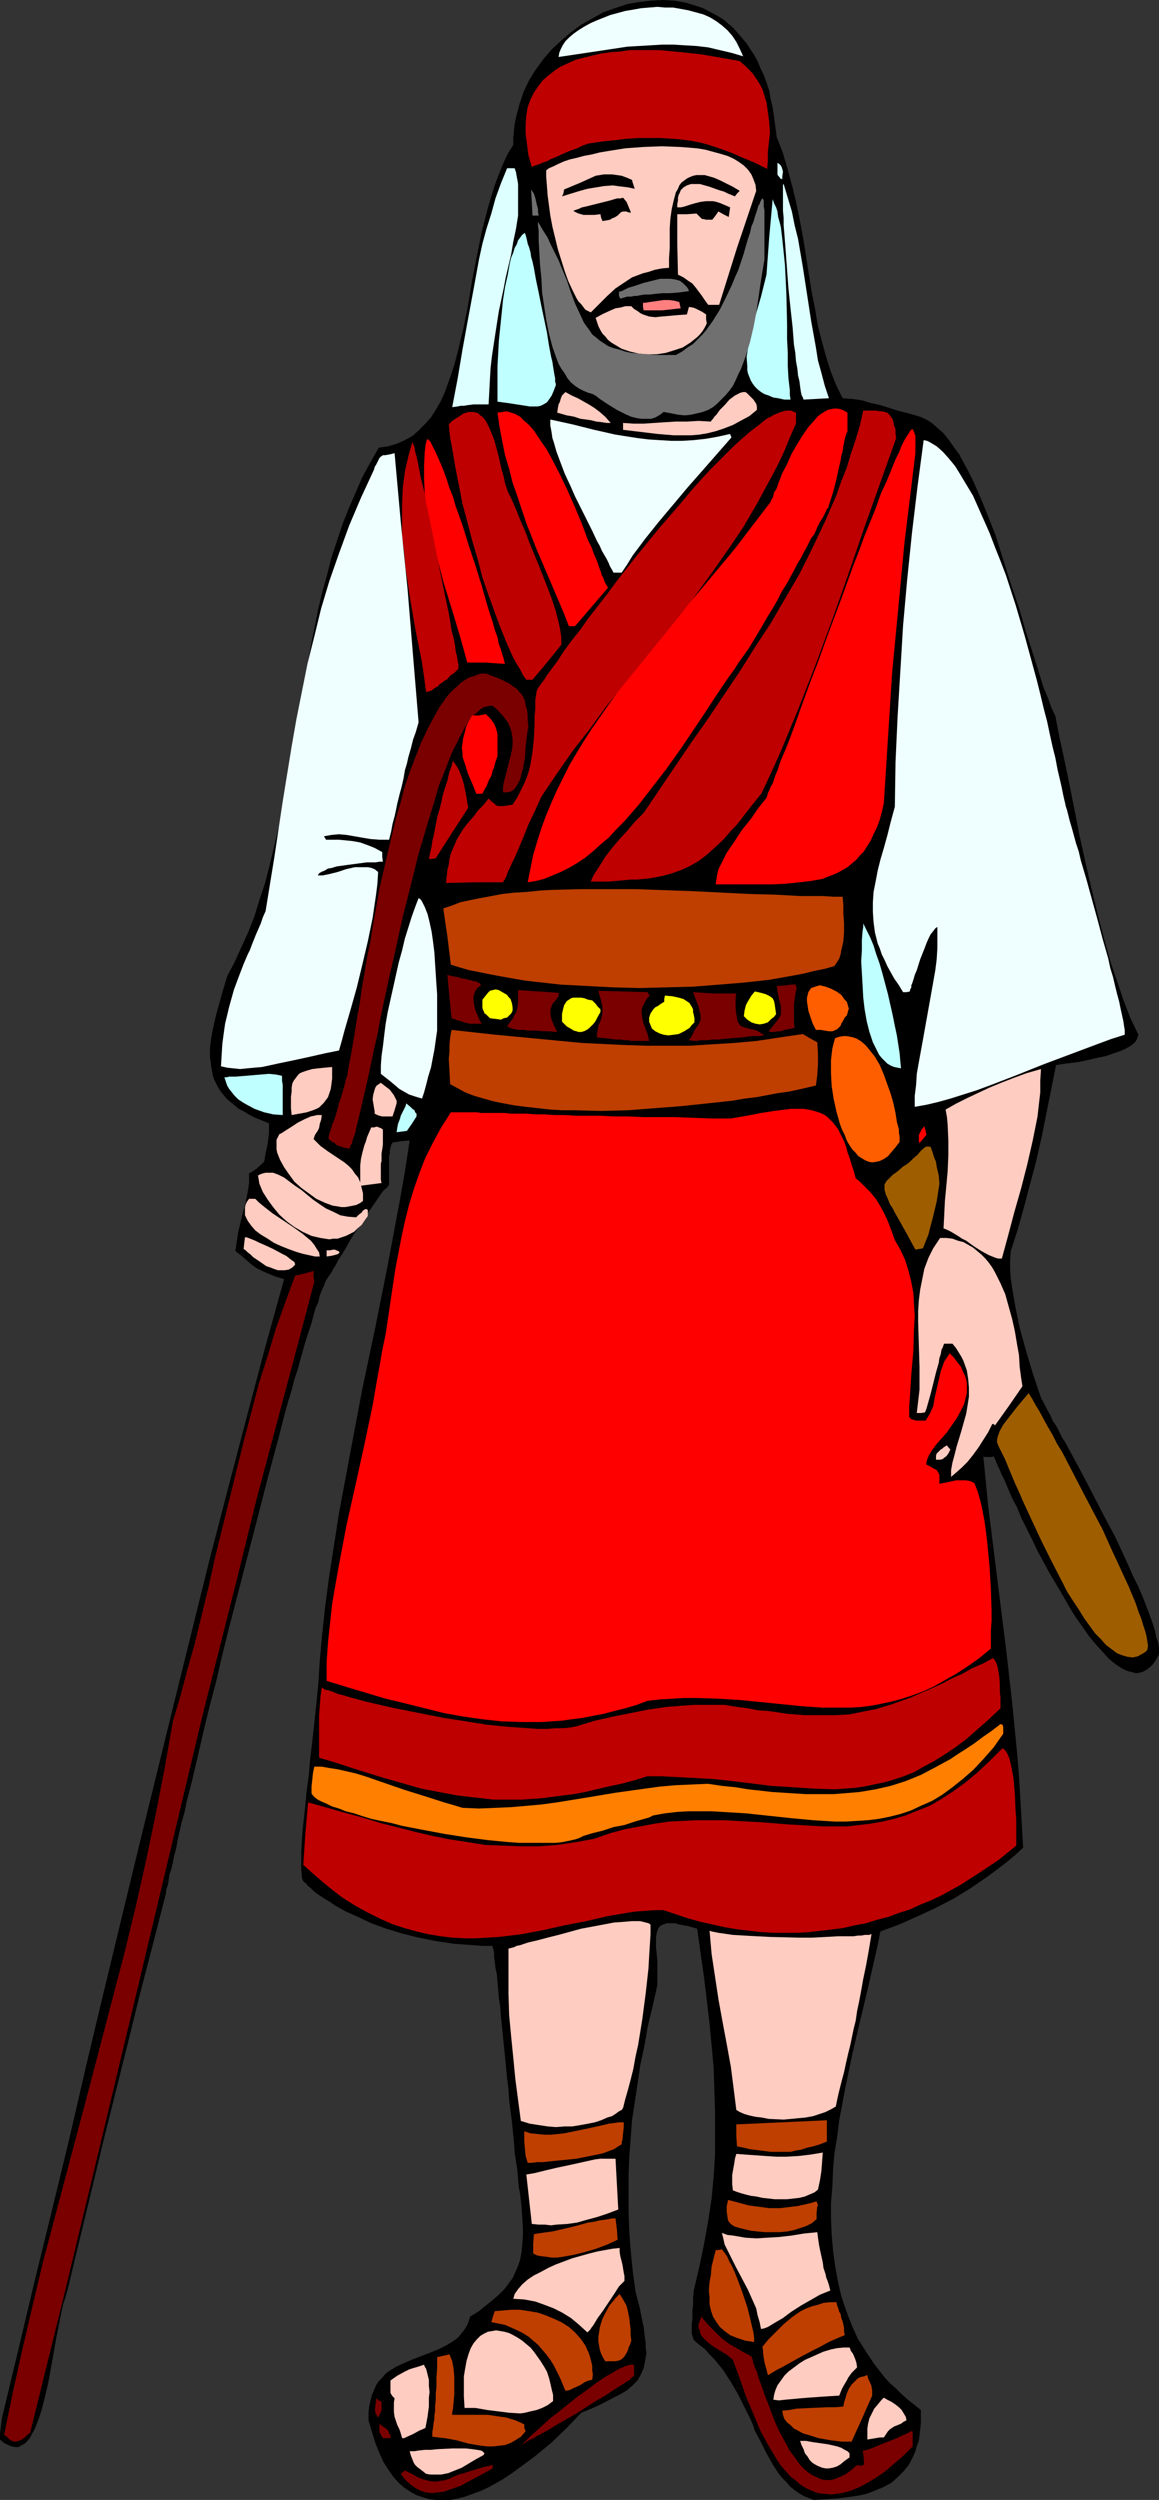 <?xml version="1.0" encoding="UTF-8" standalone="no"?>
<svg
   version="1.0"
   width="72.217mm"
   height="155.668mm"
   id="svg95"
   sodipodi:docname="Warrior 4.wmf"
   xmlns:inkscape="http://www.inkscape.org/namespaces/inkscape"
   xmlns:sodipodi="http://sodipodi.sourceforge.net/DTD/sodipodi-0.dtd"
   xmlns="http://www.w3.org/2000/svg"
   xmlns:svg="http://www.w3.org/2000/svg">
  <rect width="100%" height="100%" fill="#333333" stroke="none"/>
  <sodipodi:namedview
     id="namedview95"
     pagecolor="#ffffff"
     bordercolor="#000000"
     borderopacity="0.25"
     inkscape:showpageshadow="2"
     inkscape:pageopacity="0.0"
     inkscape:pagecheckerboard="0"
     inkscape:deskcolor="#d1d1d1"
     inkscape:document-units="mm" />
  <defs
     id="defs1">
    <pattern
       id="WMFhbasepattern"
       patternUnits="userSpaceOnUse"
       width="6"
       height="6"
       x="0"
       y="0" />
  </defs>
  <path
     style="fill:#000000;fill-opacity:1;fill-rule:evenodd;stroke:none"
     d="m 272.947,389.273 -0.485,0.97 -0.485,0.808 -0.485,0.646 -0.646,0.646 -0.646,0.485 -0.485,0.323 -0.646,0.323 -0.646,0.162 -0.808,0.162 -0.646,-0.162 -0.646,-0.162 -0.646,-0.162 -0.808,-0.323 -0.646,-0.323 -1.454,-0.97 -1.616,-1.293 -1.454,-1.616 -1.616,-1.778 -1.616,-1.939 -1.454,-2.101 -1.616,-2.262 -1.616,-2.585 -1.454,-2.585 -3.07,-5.171 -2.909,-5.332 -1.293,-2.747 -1.293,-2.585 -1.293,-2.585 -0.97,-2.424 -1.131,-2.101 -0.97,-2.262 -0.808,-1.939 -0.808,-1.616 -0.323,-0.808 -0.323,-0.646 -0.485,-1.131 -0.162,-0.485 -0.162,-0.323 -0.162,-0.323 -0.162,-0.323 -0.485,0.162 h -1.454 -0.323 l -0.162,-0.162 1.131,11.635 1.454,11.635 1.454,11.635 1.454,11.635 1.293,11.473 1.131,11.473 0.485,5.817 0.323,5.494 0.323,5.656 0.323,5.656 -1.939,1.778 -1.939,1.616 -2.101,1.616 -1.939,1.454 -4.202,2.909 -4.202,2.585 -4.363,2.262 -4.202,1.939 -4.363,1.939 -4.363,1.616 -0.646,3.232 -0.808,3.555 -1.616,7.11 -1.778,7.433 -1.778,7.595 -1.616,7.756 -1.454,7.756 -0.485,3.878 -0.646,3.878 -0.323,3.878 -0.162,3.878 -0.323,3.878 v 3.878 l 0.162,3.717 0.323,3.717 0.485,3.555 0.646,3.555 0.808,3.555 1.131,3.393 1.293,3.393 1.454,3.232 1.939,3.07 1.939,2.909 2.262,2.909 1.293,1.454 1.454,1.293 1.293,1.293 1.616,1.454 1.454,1.131 1.616,1.293 v 1.616 1.454 l -0.162,1.454 -0.162,1.454 -0.162,1.293 -0.485,1.293 -0.323,1.131 -0.485,1.131 -0.485,0.97 -0.485,0.97 -1.293,1.616 -1.454,1.454 -1.454,1.293 -1.778,0.97 -1.939,0.808 -2.101,0.808 -2.262,0.485 -2.424,0.323 -2.424,0.323 -2.747,0.162 -2.586,0.162 -1.293,-0.485 -1.131,-0.485 -1.131,-0.646 -1.131,-0.808 -0.97,-0.808 -0.808,-0.97 -0.97,-0.97 -0.808,-0.97 -1.454,-2.262 -1.454,-2.585 -1.293,-2.585 -1.454,-2.747 -0.485,-1.454 -0.646,-1.454 -1.454,-2.909 -1.454,-2.909 -1.616,-2.747 -1.778,-2.747 -2.101,-2.585 -1.131,-1.131 -1.131,-1.293 -1.293,-0.97 -1.293,-1.131 -0.323,-0.97 -0.162,-0.646 v -2.262 l 0.162,-0.808 v -0.97 -1.293 l 0.162,-1.293 v -1.616 l 0.162,-1.778 1.293,-5.494 1.131,-5.494 0.97,-5.332 0.808,-5.333 0.485,-5.171 0.323,-5.171 v -5.009 -5.171 l -0.162,-5.171 -0.162,-5.171 -0.485,-5.171 -0.485,-5.171 -0.646,-5.494 -0.646,-5.333 -0.808,-5.656 -0.808,-5.817 -1.131,-0.323 -1.131,-0.323 -0.97,-0.162 -0.97,-0.162 -0.97,-0.323 h -0.646 -0.646 -0.646 l -0.485,0.162 -0.485,0.162 -0.646,0.323 -0.485,0.646 -0.323,0.97 -0.162,0.97 v 1.131 1.293 l 0.162,1.616 0.162,1.616 v 1.778 1.939 1.939 l -1.131,5.009 -1.131,4.686 -0.808,4.686 -0.97,4.525 -0.646,4.363 -0.646,4.363 -0.646,4.201 -0.323,4.363 -0.323,4.201 -0.162,4.201 v 4.363 4.363 l 0.162,4.525 0.323,4.525 0.485,4.848 0.646,4.848 0.485,1.939 0.485,1.778 0.323,1.616 0.323,1.616 0.323,1.454 0.162,1.454 0.162,1.293 0.162,1.131 v 1.131 l 0.162,1.131 -0.162,0.97 -0.162,0.97 -0.323,1.616 -0.646,1.454 -0.808,1.454 -1.131,1.131 -1.293,1.131 -1.616,0.97 -1.939,0.97 -2.101,1.131 -2.424,1.131 -2.747,1.131 -3.394,3.555 -3.717,3.555 -3.717,3.07 -3.717,2.747 -1.778,1.293 -1.939,1.293 -1.939,1.131 -1.778,0.97 -1.778,0.808 -1.778,0.646 -1.778,0.646 -1.778,0.485 -1.778,0.323 h -1.616 -1.778 l -1.454,-0.162 -1.616,-0.485 -1.454,-0.485 -1.454,-0.808 -1.454,-0.97 -1.293,-1.131 -1.293,-1.454 -1.131,-1.616 -1.131,-1.778 -0.97,-2.101 -0.97,-2.424 -0.808,-2.585 -0.808,-2.747 v -1.778 l 0.162,-1.454 0.323,-1.454 0.323,-1.293 0.485,-1.131 0.485,-1.131 0.646,-0.97 0.808,-0.808 0.646,-0.808 0.808,-0.646 1.778,-1.131 2.101,-0.97 1.939,-0.808 2.101,-0.808 2.101,-0.808 1.939,-0.808 1.939,-0.97 1.778,-1.131 0.808,-0.646 0.646,-0.808 0.646,-0.808 0.646,-0.97 0.485,-1.131 0.323,-1.131 2.101,-1.293 1.778,-1.454 1.616,-1.293 1.293,-1.131 1.293,-1.293 0.97,-1.293 0.97,-1.293 0.646,-1.454 0.646,-1.454 0.485,-1.454 0.323,-1.778 0.162,-1.778 0.162,-1.939 v -2.101 l -0.162,-2.424 -0.162,-2.424 -0.162,-1.454 -0.162,-1.454 -0.323,-1.778 -0.162,-1.778 -0.162,-2.101 -0.323,-2.101 -0.323,-2.101 -0.162,-2.424 -0.485,-4.848 -0.646,-5.009 -0.162,-2.585 -0.323,-2.585 -0.485,-5.009 -0.485,-4.848 -0.485,-4.686 -0.162,-2.262 -0.323,-2.101 -0.162,-2.101 -0.162,-1.778 -0.162,-1.778 -0.323,-1.454 -0.162,-1.454 -0.162,-1.131 v -0.97 l -0.162,-0.808 -0.162,-0.485 v -0.323 h -2.424 l -2.101,-0.162 -4.525,-0.323 -4.363,-0.646 -4.04,-0.808 -3.878,-0.97 -3.717,-1.131 -3.555,-1.293 -3.07,-1.454 -2.909,-1.293 -2.586,-1.454 -1.131,-0.808 -1.131,-0.646 -0.97,-0.646 -0.97,-0.646 -0.808,-0.646 -0.646,-0.646 -0.646,-0.485 -0.485,-0.646 -0.485,-0.323 -0.323,-0.485 -0.162,-0.485 v -0.323 l -0.162,-1.778 v -1.939 -2.262 l 0.162,-2.424 0.162,-2.585 0.323,-2.909 0.323,-2.909 0.323,-3.393 0.485,-3.555 0.323,-3.878 0.485,-4.04 0.485,-4.363 0.485,-4.525 0.485,-5.009 0.323,-5.171 0.485,-5.494 0.808,-7.433 0.97,-7.272 1.131,-7.272 1.131,-7.272 2.747,-14.705 2.747,-14.543 3.07,-14.543 2.909,-14.543 2.747,-14.705 1.293,-7.272 1.131,-7.433 -1.939,0.162 -2.101,0.323 -0.323,0.646 -0.162,0.646 -0.162,0.646 v 0.808 l -0.162,0.485 v 0.646 0.646 5.494 l -0.323,0.323 -0.162,0.323 -0.485,0.323 -0.485,0.485 -0.808,1.131 -0.97,1.454 -1.131,1.616 -1.131,1.616 -2.424,3.717 -1.131,1.778 -0.97,1.778 -0.97,1.616 -0.97,1.454 -0.646,1.293 -0.323,0.485 -0.323,0.485 -0.162,0.485 -0.162,0.162 -0.162,0.323 v 0 l -0.323,0.323 -0.162,0.323 -0.323,0.485 -0.485,0.808 -0.323,0.97 -0.485,0.97 -0.485,1.293 -0.323,1.454 -0.646,1.454 -0.485,1.616 -0.485,1.939 -0.646,1.939 -0.646,1.939 -0.646,2.262 -0.646,2.262 -0.646,2.424 -0.808,2.424 -0.646,2.585 -0.808,2.585 -0.808,2.909 -1.454,5.656 -1.616,5.979 -1.616,6.14 -1.616,6.302 -3.394,13.089 -3.394,13.089 -1.616,6.464 -1.454,6.302 -1.616,6.14 -1.454,5.979 -1.293,5.656 -0.646,2.747 -0.646,2.747 -0.646,2.585 -0.646,2.424 -0.485,2.424 -0.646,2.262 -0.485,2.101 -0.485,2.101 -0.323,1.939 -0.485,1.778 -0.323,1.616 -0.323,1.454 -0.485,1.454 -0.162,1.131 -0.162,1.131 -0.323,0.97 -0.162,0.646 v 0.485 l -3.07,11.958 -3.07,11.796 -2.909,11.796 -2.909,11.635 -2.909,11.635 -2.747,11.473 -2.747,11.311 -2.747,11.473 -0.323,1.131 -0.323,1.131 -0.485,1.454 -0.323,1.454 -0.646,3.232 -0.646,3.232 -0.646,3.717 -0.646,3.555 -0.646,3.555 -0.808,3.393 -0.808,3.07 -0.485,1.454 -0.485,1.293 -0.485,1.293 -0.646,1.131 -0.485,0.97 -0.646,0.808 -0.646,0.646 -0.646,0.323 -0.808,0.485 H 3.555 L 2.747,575.749 1.939,575.426 0.97,574.941 0,574.133 v -1.293 l 0.162,-1.293 0.323,-2.585 3.878,-16.159 3.878,-16.321 4.04,-16.482 4.04,-16.644 3.878,-16.805 4.04,-16.967 8.242,-34.096 8.403,-34.257 4.202,-16.967 4.202,-16.967 4.363,-16.805 4.363,-16.644 4.363,-16.482 4.525,-16.321 -2.101,-0.646 -1.616,-0.646 -1.454,-0.646 -1.293,-0.646 -1.131,-0.808 -1.131,-0.97 -1.293,-1.131 -1.454,-1.131 0.323,-2.101 0.323,-2.262 1.131,-4.686 0.646,-2.424 0.485,-2.424 0.323,-2.101 v -2.262 l 0.808,-0.485 0.97,-0.646 1.778,-1.616 0.162,-0.97 0.162,-0.97 0.485,-2.262 0.323,-2.424 v -1.131 -1.293 l -1.616,-0.646 -1.616,-0.646 -1.293,-0.646 -1.293,-0.808 -1.293,-0.646 -0.97,-0.808 -0.97,-0.808 -0.97,-0.808 -0.646,-0.808 -0.646,-0.808 -0.646,-0.97 -0.485,-0.97 -0.485,-0.97 -0.323,-0.97 -0.323,-1.939 -0.323,-2.262 v -2.262 l 0.323,-2.424 0.485,-2.585 0.646,-2.747 0.808,-2.909 0.808,-2.909 0.97,-3.232 1.778,-3.393 1.616,-3.555 1.616,-3.555 1.454,-3.717 1.131,-3.717 1.293,-3.878 0.97,-3.717 0.97,-4.04 1.939,-7.918 1.454,-8.08 1.454,-8.241 1.293,-8.241 1.454,-8.241 1.454,-8.241 1.616,-8.08 0.97,-4.04 1.131,-4.04 0.97,-3.878 1.293,-3.878 1.293,-3.878 1.454,-3.717 1.616,-3.717 1.616,-3.717 1.939,-3.555 1.939,-3.393 2.262,-0.323 2.101,-0.646 1.778,-0.808 1.778,-0.97 1.454,-1.293 1.454,-1.454 1.454,-1.616 1.131,-1.778 1.131,-1.939 0.97,-2.101 0.808,-2.262 0.808,-2.262 0.808,-2.585 0.646,-2.424 0.646,-2.747 0.646,-2.585 1.131,-5.656 0.97,-5.817 1.131,-5.817 1.131,-5.656 1.454,-5.656 0.808,-2.747 0.808,-2.585 0.97,-2.585 0.97,-2.424 1.131,-2.424 1.293,-2.101 v -1.616 l 0.162,-1.616 0.162,-1.616 0.323,-1.616 0.808,-3.07 0.97,-2.909 1.293,-2.747 1.616,-2.585 1.778,-2.424 1.939,-2.262 2.262,-2.101 2.262,-1.939 2.424,-1.778 2.586,-1.454 2.586,-1.454 2.747,-0.97 2.909,-0.97 2.747,-0.485 2.747,-0.323 L 156.108,0 l 2.747,0.162 2.747,0.485 2.586,0.808 1.454,0.485 1.131,0.646 1.293,0.646 1.131,0.646 1.293,0.808 1.131,0.97 1.131,0.97 0.97,1.131 0.97,1.131 1.131,1.293 0.808,1.293 0.97,1.454 0.808,1.454 0.646,1.616 0.808,1.616 0.646,1.778 0.646,1.939 0.323,1.939 0.485,2.101 0.323,2.101 0.323,2.424 0.323,2.424 1.454,3.717 1.131,3.878 1.131,4.201 0.97,4.04 0.808,4.04 0.808,4.363 1.293,8.241 0.646,4.04 0.808,4.04 0.646,3.878 0.97,3.717 0.97,3.555 1.131,3.555 1.293,3.232 1.454,2.909 2.262,0.162 2.262,0.323 2.101,0.646 2.262,0.485 4.04,1.293 1.939,0.485 1.778,0.485 1.616,0.485 1.454,0.646 1.293,0.808 1.454,1.293 1.293,1.131 1.293,1.616 1.131,1.616 1.293,1.778 1.131,2.101 1.131,2.101 1.131,2.262 0.97,2.262 1.131,2.585 0.97,2.424 2.101,5.332 1.778,5.656 1.778,5.656 1.939,5.656 1.616,5.656 1.778,5.494 1.616,5.171 0.808,2.585 0.97,2.262 0.808,2.262 0.97,2.101 0.808,4.201 0.97,4.525 0.97,4.525 0.97,4.848 0.97,4.848 0.97,5.009 2.262,10.18 2.424,10.019 1.293,4.848 1.293,4.686 1.616,4.686 1.454,4.363 1.616,4.201 1.939,4.04 -0.162,0.485 -0.162,0.485 -0.162,0.323 -0.323,0.485 -0.97,0.808 -1.131,0.646 -1.454,0.646 -1.454,0.485 -1.778,0.646 -1.616,0.323 -3.555,0.808 -1.616,0.323 -1.454,0.162 -1.293,0.162 -1.131,0.162 -0.808,0.162 h -0.162 -0.162 l -2.262,11.311 -1.131,5.656 -1.293,5.656 -1.454,5.494 -1.454,5.494 -1.454,5.171 -1.616,5.009 -0.162,2.101 v 2.101 l 0.162,2.262 0.323,2.262 0.808,4.686 0.97,4.686 1.293,4.686 1.293,4.363 0.646,2.101 0.646,1.939 0.646,1.939 0.646,1.778 0.323,0.485 0.485,0.97 0.485,0.97 0.646,1.131 0.323,0.646 0.323,0.808 0.97,1.454 0.808,1.616 0.485,0.97 0.646,0.97 0.97,1.778 1.131,2.101 1.131,2.101 1.131,2.101 2.424,4.686 2.424,4.686 2.586,4.848 2.262,4.848 2.101,4.686 1.131,2.262 0.97,2.262 0.808,2.101 0.808,2.101 0.646,1.778 0.646,1.939 0.323,1.616 0.485,1.454 0.162,1.293 z"
     id="path1" />
  <path
     style="fill:#9e5e00;fill-opacity:1;fill-rule:evenodd;stroke:none"
     d="m 270.2,388.303 -0.485,0.485 -0.485,0.323 -0.646,0.323 -0.485,0.323 -1.293,0.323 -1.293,-0.162 -1.131,-0.323 -1.293,-0.485 -1.293,-0.97 -1.293,-0.97 -1.293,-1.454 -1.293,-1.293 -1.293,-1.778 -1.293,-1.778 -1.293,-2.101 -1.293,-1.939 -1.454,-2.262 -1.131,-2.262 -2.424,-4.686 -2.424,-4.848 -2.262,-4.848 -2.101,-4.525 -0.97,-2.262 -0.97,-2.101 -0.808,-1.939 -0.808,-1.939 -0.646,-1.616 -0.808,-1.616 -0.646,-1.293 -0.485,-1.131 v -0.646 l 0.162,-0.808 0.485,-1.293 0.808,-1.454 1.131,-1.454 1.131,-1.454 1.131,-1.454 2.586,-3.07 0.808,1.293 0.808,1.454 0.97,1.616 0.97,1.778 0.97,1.778 1.131,1.939 0.97,1.939 1.293,2.101 2.262,4.363 2.424,4.686 4.848,9.211 2.101,4.686 2.101,4.525 0.97,2.101 0.97,2.101 0.808,1.939 0.808,1.939 0.646,1.939 0.646,1.616 0.485,1.616 0.485,1.454 0.323,1.293 0.162,1.131 0.162,0.97 z"
     id="path2" />
  <path
     style="fill:#efffff;fill-opacity:1;fill-rule:evenodd;stroke:none"
     d="m 264.867,243.518 -3.07,0.97 -3.07,1.131 -6.464,2.424 -6.464,2.424 -6.464,2.585 -6.303,2.424 -3.07,1.131 -3.07,0.97 -3.07,0.97 -2.909,0.808 -2.747,0.646 -2.747,0.485 v -2.585 l 0.323,-2.585 0.162,-2.585 0.485,-2.747 0.97,-5.333 1.939,-10.827 0.97,-5.494 0.323,-2.585 0.162,-2.585 v -2.585 -2.424 l -0.485,0.323 -0.485,0.646 -0.646,0.808 -0.485,0.97 -0.485,1.131 -0.485,1.293 -0.97,2.424 -0.808,2.585 -0.485,1.131 -0.323,1.131 -0.323,0.97 -0.162,0.323 v 0.485 l -0.323,0.646 v 0.323 l -0.808,0.162 h -0.808 l -0.97,-1.616 -1.131,-1.616 -0.808,-1.454 -0.808,-1.454 -0.646,-1.454 -0.646,-1.293 -0.485,-1.454 -0.485,-1.131 -0.646,-2.585 -0.323,-2.424 -0.162,-2.424 v -2.262 l 0.162,-2.424 0.485,-2.424 0.485,-2.585 0.646,-2.585 0.808,-2.747 0.808,-2.909 0.808,-3.232 0.97,-3.555 0.162,-10.503 0.485,-10.665 0.646,-10.665 0.646,-10.827 0.97,-10.827 1.131,-10.988 1.293,-10.827 1.454,-10.988 0.808,0.162 0.646,0.323 1.616,0.97 1.454,1.293 1.454,1.616 1.454,1.778 1.293,2.101 1.454,2.424 1.454,2.424 1.293,2.909 1.293,2.909 1.293,2.909 1.293,3.393 1.293,3.232 1.293,3.393 2.262,6.948 2.101,7.11 1.939,7.11 0.97,3.555 0.808,3.232 0.808,3.393 0.808,3.07 0.646,3.07 0.646,2.909 0.646,2.585 0.485,2.585 0.485,2.101 0.485,2.101 0.323,1.616 0.323,1.454 0.162,0.646 0.162,0.808 0.323,0.97 0.323,1.293 0.323,1.293 0.485,1.616 0.485,1.778 0.485,1.778 0.646,1.939 0.485,2.101 1.293,4.363 1.293,4.686 1.293,4.686 1.293,4.848 1.293,4.525 0.485,2.262 0.646,2.101 0.485,2.101 0.485,1.939 0.485,1.778 0.323,1.616 0.323,1.454 0.323,1.454 0.162,1.131 0.162,0.97 z"
     id="path3" />
  <path
     style="fill:#ffccc1;fill-opacity:1;fill-rule:evenodd;stroke:none"
     d="m 235.94,296.197 h -0.808 l -0.646,-0.162 -0.808,-0.323 -0.808,-0.323 -1.778,-0.97 -1.778,-1.131 -1.778,-1.293 -0.97,-0.485 -0.97,-0.646 -1.616,-0.97 -0.97,-0.485 -0.808,-0.323 0.162,-3.07 0.162,-3.393 0.323,-3.393 0.323,-3.555 0.162,-3.717 v -3.555 l -0.162,-3.717 -0.162,-1.778 -0.323,-1.778 2.586,-1.454 2.586,-1.293 5.171,-2.424 2.747,-1.131 2.909,-1.131 3.07,-1.131 3.394,-0.97 -0.162,2.747 v 2.747 l -0.323,2.747 -0.323,2.909 -1.131,5.656 -1.293,5.656 -1.454,5.656 -1.616,5.656 -1.454,5.494 z"
     id="path4" />
  <path
     style="fill:#ffccc1;fill-opacity:1;fill-rule:evenodd;stroke:none"
     d="m 240.788,326.252 -3.232,4.686 -3.232,4.525 -0.323,-0.323 h -0.323 l -0.97,1.939 -1.131,1.778 -1.131,1.778 -1.293,1.778 -1.293,1.616 -1.293,1.293 -1.454,1.293 -1.131,0.97 v -1.616 l 0.323,-1.778 0.485,-1.778 0.485,-1.939 1.131,-3.717 1.131,-4.04 0.323,-1.939 0.323,-2.101 v -2.101 l -0.162,-1.939 -0.323,-2.101 -0.808,-2.262 -0.485,-0.97 -1.293,-2.101 -0.808,-0.97 h -1.939 l -0.162,0.323 -0.162,0.485 -0.323,0.646 -0.162,0.97 -0.323,0.97 -0.162,1.131 -0.646,2.262 -0.646,2.585 -0.646,2.585 -0.646,2.262 -0.323,1.131 -0.323,0.808 -0.97,0.162 h -0.97 l 0.323,-2.747 0.323,-2.747 v -2.747 -2.585 l -0.162,-5.333 -0.162,-5.333 v -2.424 l 0.162,-2.585 0.323,-2.585 0.485,-2.424 0.485,-2.424 0.97,-2.585 1.131,-2.262 1.616,-2.424 h 1.454 l 1.454,0.162 1.293,0.485 1.293,0.323 1.131,0.646 1.131,0.646 0.97,0.808 0.97,0.808 0.97,0.97 0.808,0.97 0.808,1.131 0.646,1.131 1.293,2.585 1.131,2.585 0.808,2.909 0.808,2.909 0.646,2.909 0.485,2.909 0.485,2.747 0.162,2.747 0.323,2.424 z"
     id="path5" />
  <path
     style="fill:#bf0000;fill-opacity:1;fill-rule:evenodd;stroke:none"
     d="m 239.334,434.357 -4.202,3.393 -4.363,2.909 -4.525,2.909 -4.686,2.585 -2.424,1.131 -2.424,0.97 -2.424,1.131 -2.586,0.808 -2.586,0.97 -2.586,0.646 -2.586,0.808 -2.586,0.485 -2.747,0.646 -2.586,0.323 -5.495,0.646 -2.747,0.162 h -2.909 -2.747 l -2.747,-0.162 -2.909,-0.323 -2.747,-0.323 -2.909,-0.485 -2.909,-0.646 -2.909,-0.646 -2.909,-0.808 -2.909,-0.97 -2.909,-0.97 h -2.101 l -2.262,0.162 -2.262,0.162 -2.101,0.323 -4.686,0.808 -4.848,1.131 -5.01,0.97 -5.01,1.131 -5.171,0.97 -2.586,0.323 -2.747,0.323 -2.747,0.162 -2.747,0.162 h -2.586 l -2.909,-0.162 -2.747,-0.323 -2.909,-0.485 -2.747,-0.646 -2.909,-0.808 -2.909,-0.97 -2.909,-1.293 -2.909,-1.454 -2.909,-1.616 -3.07,-1.939 -2.909,-2.262 -3.07,-2.585 -3.07,-2.747 0.485,-7.272 0.646,-7.433 8.565,2.424 4.202,1.131 4.202,1.293 8.242,2.101 4.202,0.97 4.04,0.808 4.202,0.646 4.04,0.646 4.202,0.162 4.202,0.162 h 4.202 l 4.363,-0.323 4.363,-0.646 4.363,-0.808 3.717,-1.293 3.555,-0.97 3.555,-0.646 3.394,-0.646 3.394,-0.485 3.232,-0.162 3.232,-0.162 h 3.232 3.07 l 3.07,0.162 5.979,0.323 5.979,0.485 5.656,0.323 2.909,0.162 h 2.747 2.909 l 2.747,-0.323 2.747,-0.323 2.747,-0.485 2.747,-0.646 2.747,-0.808 2.747,-1.131 2.909,-1.131 2.747,-1.616 2.747,-1.778 2.909,-2.101 2.909,-2.424 2.747,-2.585 1.616,-1.616 1.454,-1.454 0.162,0.162 0.485,0.323 0.162,0.323 0.323,0.485 0.485,1.131 0.323,1.293 0.323,1.616 0.323,1.778 0.323,3.717 0.162,3.878 0.162,1.939 v 1.616 1.616 z"
     id="path6" />
  <path
     style="fill:#ff7f00;fill-opacity:1;fill-rule:evenodd;stroke:none"
     d="m 236.263,408.018 -2.262,3.232 -2.424,2.747 -2.424,2.585 -2.424,2.101 -2.424,1.939 -2.424,1.778 -2.424,1.454 -2.586,1.131 -2.424,1.131 -2.424,0.808 -2.586,0.646 -2.424,0.485 -2.586,0.323 -2.586,0.162 -2.586,0.162 h -2.586 l -5.171,-0.323 -5.171,-0.485 -10.666,-1.131 -5.333,-0.323 -2.747,-0.162 h -2.747 -2.747 l -2.747,0.162 -2.747,0.323 -2.747,0.485 -0.97,0.485 -1.131,0.323 -2.262,0.646 -2.424,0.808 -2.586,0.485 -2.424,0.808 -2.586,0.646 -2.101,0.646 -0.97,0.485 -0.97,0.323 -1.454,0.323 -1.616,0.323 -1.616,0.162 h -1.939 -2.101 -2.101 -2.262 l -2.424,-0.162 -5.01,-0.485 -5.01,-0.646 -5.171,-0.808 -5.171,-0.97 -5.01,-0.97 -2.424,-0.646 -2.424,-0.485 -2.262,-0.485 -2.101,-0.646 -1.939,-0.646 -1.939,-0.485 -1.616,-0.646 -1.616,-0.485 -1.293,-0.646 -1.131,-0.485 -0.97,-0.485 -0.646,-0.485 -0.485,-0.485 -0.323,-0.485 v -1.616 l 0.162,-1.454 0.162,-1.616 0.323,-1.616 h 1.778 l 1.778,0.323 2.101,0.323 2.101,0.485 2.101,0.485 2.101,0.646 4.686,1.616 4.686,1.616 4.686,1.454 4.525,1.454 2.262,0.646 2.101,0.646 3.878,0.162 3.878,-0.162 3.717,-0.162 3.717,-0.323 3.555,-0.323 3.555,-0.485 6.949,-1.131 6.787,-1.131 6.949,-0.97 3.555,-0.485 3.717,-0.323 3.717,-0.162 3.878,-0.162 3.232,0.485 3.232,0.323 2.909,0.485 2.909,0.323 2.909,0.323 2.586,0.162 2.586,0.162 2.424,0.162 h 2.262 4.525 l 2.101,-0.162 3.878,-0.323 3.878,-0.646 3.555,-0.808 3.555,-1.131 3.555,-1.454 3.394,-1.778 1.778,-0.97 1.778,-0.97 1.939,-1.293 1.778,-1.131 1.939,-1.293 1.939,-1.454 2.101,-1.454 2.101,-1.616 0.485,0.162 0.162,0.485 v 0.162 0.323 z"
     id="path7" />
  <path
     style="fill:#bf0000;fill-opacity:1;fill-rule:evenodd;stroke:none"
     d="m 235.617,402.039 -2.747,2.585 -2.747,2.424 -2.586,2.262 -2.586,1.939 -2.424,1.616 -2.586,1.616 -2.424,1.293 -2.262,1.293 -2.424,0.97 -2.424,0.808 -2.262,0.646 -2.424,0.485 -2.262,0.485 -2.262,0.323 -2.424,0.162 -2.262,0.162 -4.848,-0.162 -4.848,-0.323 -5.171,-0.323 -5.171,-0.646 -5.495,-0.646 -2.909,-0.323 -2.909,-0.162 -3.07,-0.162 -3.232,-0.162 -3.07,-0.162 h -3.394 l -3.07,0.97 -3.07,0.808 -3.07,0.646 -2.747,0.646 -2.747,0.646 -2.586,0.485 -2.586,0.323 -2.586,0.323 -2.424,0.323 -2.262,0.162 -2.424,0.162 h -2.262 -4.363 l -4.202,-0.485 -4.202,-0.485 -4.363,-0.808 -4.202,-0.808 -4.525,-1.293 -4.525,-1.293 -4.686,-1.454 -2.586,-0.808 -2.424,-0.808 -2.586,-0.808 -2.747,-0.808 v -7.918 -2.101 l 0.162,-2.101 0.162,-2.262 0.323,-2.262 v 0.162 l 0.323,0.162 0.485,0.323 0.808,0.162 0.97,0.323 1.131,0.485 1.293,0.323 1.616,0.485 1.778,0.485 1.778,0.485 2.101,0.485 2.101,0.485 2.101,0.485 2.424,0.485 4.848,0.97 5.01,0.97 5.171,0.808 5.01,0.808 5.01,0.485 2.424,0.162 2.262,0.162 2.262,0.162 h 2.101 l 1.939,-0.162 h 1.939 l 1.616,-0.162 1.616,-0.323 4.202,-1.293 4.363,-0.97 4.04,-0.808 4.04,-0.808 4.363,-0.646 4.202,-0.323 2.262,-0.162 h 2.424 2.424 2.424 l 2.909,0.485 2.586,0.323 2.424,0.485 2.424,0.162 2.262,0.323 2.101,0.323 2.101,0.162 1.939,0.162 h 1.939 1.778 3.394 l 3.394,-0.162 3.232,-0.646 3.232,-0.646 3.232,-0.97 3.232,-1.131 1.778,-0.646 1.778,-0.808 1.939,-0.808 1.778,-0.808 2.101,-0.97 2.101,-1.131 2.262,-0.97 2.262,-1.293 2.586,-1.131 2.424,-1.293 0.323,0.323 0.323,0.485 0.323,0.808 0.162,0.646 0.323,1.778 0.162,1.778 v 1.939 l 0.162,1.616 z"
     id="path8" />
  <path
     style="fill:#ff0000;fill-opacity:1;fill-rule:evenodd;stroke:none"
     d="m 233.355,387.98 -2.747,2.262 -2.747,1.939 -2.747,1.778 -2.586,1.454 -2.586,1.454 -2.424,1.131 -2.586,0.97 -2.424,0.808 -2.424,0.646 -2.262,0.485 -2.424,0.485 -2.424,0.323 -2.424,0.162 h -2.262 -4.686 l -4.686,-0.323 -4.848,-0.485 -4.848,-0.485 -4.848,-0.485 -5.171,-0.323 -5.333,-0.162 h -2.747 l -2.747,0.162 -2.909,0.162 -2.909,0.323 -2.586,0.97 -2.747,0.808 -2.586,0.646 -2.424,0.646 -2.586,0.485 -2.424,0.485 -2.586,0.323 -2.262,0.323 -4.848,0.323 h -4.686 l -4.686,-0.162 -4.525,-0.485 -4.525,-0.646 -4.525,-0.808 -4.525,-1.131 -4.525,-1.131 -4.686,-1.131 -9.211,-2.747 -4.686,-1.454 v -4.525 l 0.323,-4.525 0.485,-4.525 0.485,-4.525 0.808,-4.686 0.808,-4.525 1.778,-9.372 2.101,-9.372 2.101,-9.534 1.939,-9.211 0.808,-4.686 0.808,-4.525 0.646,-3.717 0.808,-3.878 1.131,-7.595 1.131,-7.595 1.454,-7.595 0.808,-3.717 0.97,-3.878 1.131,-3.717 1.293,-3.717 1.454,-3.717 1.778,-3.555 1.939,-3.555 2.262,-3.555 h 0.97 2.424 1.778 0.97 l 0.97,0.162 h 1.293 1.293 1.293 1.616 l 1.616,0.162 h 1.616 1.939 l 2.101,0.162 h 2.101 l 2.424,0.162 h 2.424 l 2.586,0.162 h 2.747 3.07 l 3.07,0.162 h 3.394 l 3.555,0.162 h 3.717 3.878 l 4.202,0.162 4.363,0.162 h 4.525 l 1.939,-0.323 1.778,-0.323 1.778,-0.323 1.616,-0.323 3.07,-0.485 2.586,-0.323 1.293,-0.162 h 1.131 0.97 1.131 l 1.778,0.323 1.616,0.485 0.808,0.323 0.646,0.323 0.646,0.485 0.646,0.646 0.646,0.646 0.485,0.646 0.646,0.808 0.485,0.97 0.485,0.97 0.485,0.97 0.485,1.293 0.323,1.293 0.485,1.293 0.485,1.616 0.485,1.454 0.485,1.778 0.97,0.808 0.97,0.97 0.808,0.808 0.808,0.808 1.293,1.616 0.97,1.616 0.97,1.778 0.808,1.778 0.808,2.101 0.808,2.262 1.293,2.262 1.131,2.424 0.808,2.585 0.646,2.585 0.485,2.585 0.162,2.747 0.162,2.747 -0.162,2.747 -0.162,5.494 -0.485,5.494 -0.162,2.585 -0.162,2.585 -0.162,2.424 v 2.424 l 0.485,0.485 0.646,0.162 0.485,0.162 h 0.485 1.778 l 0.485,-0.808 0.485,-0.808 0.808,-1.778 0.323,-1.939 0.485,-2.101 0.485,-2.101 0.485,-2.101 0.808,-2.262 0.646,-0.97 0.646,-0.97 0.97,0.97 0.808,1.131 0.808,0.97 0.485,1.131 0.485,0.97 0.323,0.97 0.162,0.97 v 0.97 1.131 l -0.162,0.808 -0.485,1.939 -0.808,1.616 -0.97,1.778 -1.131,1.616 -1.131,1.616 -1.131,1.293 -1.293,1.454 -0.97,1.293 -0.808,1.293 -0.485,1.131 -0.162,0.646 v 0.485 l 0.97,0.485 0.808,0.485 0.646,0.323 0.323,0.485 0.323,0.646 v 0.485 0.808 0.808 l 0.808,-0.162 0.97,-0.162 2.101,-0.485 h 1.131 1.131 l 1.131,0.162 0.97,0.485 0.808,2.101 0.646,2.262 0.485,2.262 0.485,2.585 0.323,2.424 0.323,2.747 0.485,5.171 0.323,5.333 0.162,5.171 v 2.424 l -0.162,2.262 v 2.262 z"
     id="path9" />
  <path
     style="fill:#ffccc1;fill-opacity:1;fill-rule:evenodd;stroke:none"
     d="m 223.82,341.119 -0.485,0.97 -0.485,0.646 -0.485,0.323 -0.323,0.323 -0.646,0.162 h -0.97 v -0.646 -0.323 l 0.162,-0.485 0.323,-0.323 0.323,-0.323 0.323,-0.323 0.323,-0.162 0.323,-0.323 0.808,-0.485 0.323,0.485 z"
     id="path10" />
  <path
     style="fill:#9e5e00;fill-opacity:1;fill-rule:evenodd;stroke:none"
     d="m 221.234,278.583 -0.646,4.201 -0.97,4.04 -0.485,1.778 -0.485,1.939 -0.646,1.616 -0.646,1.616 -0.808,0.162 -0.97,0.162 -0.97,-1.778 -0.97,-1.778 -0.808,-1.454 -0.808,-1.454 -0.646,-1.131 -0.646,-1.131 -0.485,-0.97 -0.646,-0.97 -0.323,-0.808 -0.323,-0.808 -0.323,-0.646 -0.162,-0.646 -0.162,-0.485 v -0.485 -0.808 l 0.485,-0.808 0.646,-0.646 0.808,-0.808 1.131,-0.808 1.293,-1.131 0.808,-0.485 0.808,-0.646 0.808,-0.808 0.97,-0.808 0.808,-0.97 1.131,-0.97 h 1.131 l 0.485,1.293 0.323,1.131 0.485,1.131 0.162,1.131 0.485,2.101 z"
     id="path11" />
  <path
     style="fill:#ff0000;fill-opacity:1;fill-rule:evenodd;stroke:none"
     d="m 218.164,267.11 -0.97,1.131 -0.646,0.808 -0.162,-0.485 v -0.485 -0.646 -0.323 l 0.323,-0.646 0.323,-0.646 0.323,-0.323 0.323,-0.485 0.162,0.646 0.162,0.485 z"
     id="path12" />
  <path
     style="fill:#ff0000;fill-opacity:1;fill-rule:evenodd;stroke:none"
     d="m 215.578,106.65 -1.293,10.665 -1.293,10.503 -0.97,10.342 -0.97,10.18 -0.97,10.18 -0.646,10.18 -0.646,10.18 -0.646,10.18 -0.485,2.101 -0.485,1.778 -0.646,1.778 -0.808,1.616 -0.646,1.454 -0.808,1.293 -0.808,1.293 -0.97,0.97 -0.808,0.97 -1.131,0.97 -0.97,0.808 -1.131,0.646 -1.131,0.646 -1.131,0.485 -1.293,0.485 -1.131,0.485 -2.747,0.485 -2.747,0.323 -3.07,0.323 -3.07,0.162 h -10.019 -3.555 l 0.162,-1.131 0.162,-1.131 0.323,-1.293 0.646,-1.293 0.646,-1.293 0.646,-1.293 1.778,-2.585 1.778,-2.747 2.101,-2.585 1.778,-2.585 1.939,-2.424 0.162,-0.485 0.162,-0.646 0.323,-0.646 0.323,-0.808 0.485,-0.808 0.323,-0.97 0.323,-0.97 0.485,-1.131 0.808,-2.424 1.131,-2.585 1.131,-2.909 1.131,-3.07 1.131,-3.232 1.293,-3.555 1.293,-3.555 1.454,-3.717 2.747,-7.595 2.909,-7.756 2.747,-7.595 1.454,-3.717 1.293,-3.555 1.454,-3.555 1.293,-3.232 1.131,-3.232 1.293,-2.747 1.131,-2.747 0.97,-2.424 0.97,-1.939 0.323,-0.97 0.485,-0.97 0.323,-0.646 0.485,-0.808 0.323,-0.485 0.323,-0.485 0.162,-0.323 0.323,-0.323 0.162,-0.162 h 0.162 l 0.323,0.646 0.162,0.485 0.162,0.485 v 0.646 0.808 z"
     id="path13" />
  <path
     style="fill:#7a0000;fill-opacity:1;fill-rule:evenodd;stroke:none"
     d="m 214.932,575.749 -2.262,2.262 -2.262,1.939 -2.101,1.778 -2.101,1.454 -1.939,1.131 -1.778,0.97 -1.939,0.808 -1.616,0.485 -1.778,0.323 -1.454,0.162 -1.616,-0.162 -1.454,-0.162 -1.293,-0.485 -1.454,-0.646 -1.293,-0.808 -1.131,-0.97 -1.293,-0.97 -1.131,-1.293 -1.131,-1.293 -0.97,-1.454 -0.97,-1.616 -0.97,-1.616 -0.97,-1.778 -0.97,-1.778 -1.616,-3.878 -1.778,-4.201 -1.454,-4.201 -1.616,-4.363 -1.293,-1.131 -3.232,-1.939 -1.454,-1.131 -0.646,-0.646 -0.485,-0.485 -0.485,-0.646 -0.162,-0.808 -0.323,-0.808 v -0.808 l 0.323,-0.808 0.323,-0.97 0.808,0.97 0.646,0.808 0.808,0.808 0.646,0.646 1.293,1.293 1.131,0.97 1.293,0.97 1.454,0.808 0.808,0.485 0.808,0.485 0.97,0.485 1.131,0.646 0.323,0.808 0.162,0.808 0.323,0.97 0.485,0.97 0.323,1.293 0.485,1.293 0.97,2.747 1.131,2.909 1.131,3.07 1.293,2.909 1.616,2.909 0.646,1.293 0.97,1.293 0.808,1.131 0.808,1.131 0.97,0.97 0.97,0.808 0.97,0.646 0.97,0.485 1.131,0.485 1.131,0.162 h 1.131 l 1.131,-0.323 1.131,-0.485 1.293,-0.646 1.293,-0.97 1.293,-1.131 0.485,0.162 h 0.323 0.162 0.323 l 0.323,-0.323 v -0.485 -0.485 l -0.162,-1.454 -0.162,-0.808 h 0.323 l 0.646,-0.162 0.646,-0.162 0.808,-0.323 1.939,-0.808 2.101,-0.808 1.939,-0.808 0.97,-0.485 0.808,-0.323 0.646,-0.323 0.485,-0.323 h 0.485 v -0.162 z"
     id="path14" />
  <path
     style="fill:#ff5e00;fill-opacity:1;fill-rule:evenodd;stroke:none"
     d="m 211.861,268.726 -0.97,1.293 -0.97,1.131 -0.808,0.97 -0.97,0.646 -0.97,0.485 -0.808,0.162 -0.97,0.162 -0.808,-0.162 -0.808,-0.323 -0.808,-0.485 -0.808,-0.485 -0.646,-0.808 -0.808,-0.808 -0.646,-0.97 -0.646,-1.131 -0.485,-1.293 -0.646,-1.293 -0.485,-1.293 -0.808,-2.909 -0.646,-2.909 -0.485,-3.07 -0.162,-3.07 v -3.07 l 0.162,-1.454 0.162,-1.293 0.323,-1.293 0.323,-1.131 0.97,-0.323 0.97,-0.162 h 0.808 l 0.808,0.162 0.808,0.162 0.808,0.323 0.808,0.485 0.808,0.646 0.646,0.646 0.646,0.808 1.293,1.616 1.131,1.939 0.97,2.262 0.808,2.262 0.808,2.262 0.646,2.262 0.485,2.262 0.323,2.101 0.485,1.778 v 0.808 l 0.162,0.808 v 0.646 z"
     id="path15" />
  <path
     style="fill:#bfffff;fill-opacity:1;fill-rule:evenodd;stroke:none"
     d="m 212.185,251.436 -0.808,-0.162 -0.808,-0.162 -0.808,-0.323 -0.808,-0.485 -0.646,-0.646 -0.646,-0.646 -0.646,-0.808 -0.485,-0.97 -0.485,-0.97 -0.485,-0.97 -0.808,-2.424 -0.646,-2.585 -0.485,-2.747 -0.323,-2.747 -0.162,-2.909 -0.162,-2.909 -0.162,-2.747 0.162,-2.585 v -2.424 l 0.162,-2.101 0.162,-0.97 v -0.808 l 0.808,1.616 0.808,1.616 0.808,1.939 0.646,2.101 0.808,2.262 0.646,2.262 1.293,4.848 1.131,5.009 0.485,2.424 0.485,2.262 0.323,2.101 0.323,2.101 0.162,1.778 z"
     id="path16" />
  <path
     style="fill:#bf0000;fill-opacity:1;fill-rule:evenodd;stroke:none"
     d="m 211.053,103.095 -7.595,21.33 -3.717,10.827 -3.717,10.503 -3.878,10.503 -4.04,10.342 -4.202,10.18 -2.262,5.009 -2.262,4.848 -1.293,1.616 -1.293,1.616 -1.131,1.454 -1.131,1.454 -1.131,1.454 -1.131,1.131 -0.97,1.131 -0.97,1.131 -2.101,1.939 -1.778,1.616 -1.939,1.454 -1.939,1.131 -2.101,0.97 -2.262,0.808 -2.424,0.646 -2.586,0.485 -1.454,0.162 -1.616,0.162 h -1.616 l -1.616,0.162 -1.778,0.162 -1.939,0.162 h -1.939 -2.101 l 0.323,-0.808 0.485,-0.97 0.646,-0.97 0.646,-0.97 1.293,-2.101 1.616,-2.101 1.778,-2.101 1.939,-2.101 1.778,-2.101 1.939,-1.939 7.434,-10.988 3.717,-5.494 3.878,-5.494 7.595,-11.311 3.555,-5.656 3.717,-5.656 3.394,-5.817 3.394,-5.817 3.07,-6.14 2.909,-6.14 2.747,-6.302 1.131,-3.232 1.293,-3.232 0.97,-3.232 1.131,-3.393 0.97,-3.232 0.808,-3.555 h 3.07 l 0.808,0.162 h 0.646 l 0.485,0.162 0.646,0.162 0.323,0.323 0.323,0.323 0.323,0.485 0.323,0.485 0.162,0.646 0.162,0.808 0.323,0.808 v 0.97 z"
     id="path17" />
  <path
     style="fill:#ffccc1;fill-opacity:1;fill-rule:evenodd;stroke:none"
     d="m 213.477,569.609 -0.646,0.323 -0.646,0.485 -0.808,0.323 -0.808,0.323 -0.485,0.323 -0.485,0.323 -0.485,0.485 -0.323,0.485 -0.323,0.485 -0.323,0.485 h -0.97 l -0.97,0.162 -1.939,0.323 v -1.454 -1.131 l 0.162,-1.131 0.323,-1.293 0.485,-0.97 0.646,-1.293 0.97,-1.131 0.646,-0.808 0.646,-0.646 0.808,0.485 0.97,0.485 0.97,0.646 0.808,0.646 0.646,0.646 0.485,0.808 0.485,0.808 z"
     id="path18" />
  <path
     style="fill:#bf3f00;fill-opacity:1;fill-rule:evenodd;stroke:none"
     d="m 205.397,563.791 -2.424,5.494 -2.424,5.333 h -2.424 l -2.586,-0.323 -2.747,-0.485 -2.586,-0.808 -1.131,-0.323 -1.131,-0.646 -0.97,-0.485 -0.808,-0.808 -0.808,-0.646 -0.646,-0.808 -0.323,-0.97 -0.162,-0.97 1.616,-0.162 1.778,-0.323 3.394,-0.162 3.717,-0.162 h 1.778 l 2.101,-0.162 0.162,-0.97 0.323,-0.97 0.323,-1.131 0.485,-1.131 0.646,-0.97 0.97,-0.97 0.485,-0.485 0.646,-0.323 0.808,-0.162 0.808,-0.323 0.162,0.808 0.323,0.646 0.485,1.131 0.162,1.131 v 0.485 z"
     id="path19" />
  <path
     style="fill:#ffccc1;fill-opacity:1;fill-rule:evenodd;stroke:none"
     d="m 205.236,455.202 -0.323,1.939 -0.323,1.939 -0.323,1.778 -0.323,1.778 -0.646,3.07 -0.485,2.747 -0.485,2.585 -0.485,2.262 -0.323,2.262 -0.485,1.939 -0.808,3.878 -0.485,1.939 -0.485,2.101 -0.485,2.262 -0.646,2.424 -0.323,1.293 -0.323,1.293 -0.323,1.454 -0.323,1.616 -1.131,0.646 -1.293,0.646 -1.454,0.485 -1.454,0.485 -1.778,0.323 -1.778,0.162 -1.616,0.162 -1.778,0.162 -3.555,-0.162 -1.616,-0.323 -1.454,-0.162 -1.454,-0.323 -1.131,-0.323 -1.131,-0.485 -0.808,-0.485 -0.646,-5.171 -0.646,-5.009 -0.97,-5.332 -0.97,-5.171 -0.97,-5.332 -0.808,-5.333 -0.808,-5.333 -0.485,-5.494 0.485,0.162 0.808,0.162 0.808,0.162 1.131,0.162 1.131,0.162 1.131,0.162 2.747,0.162 2.909,0.162 3.232,0.162 6.626,0.162 h 3.232 l 3.07,-0.162 2.909,-0.162 h 1.293 1.131 1.293 l 0.97,-0.162 h 0.808 l 0.808,-0.162 h 0.646 0.485 l 0.323,-0.162 z"
     id="path20" />
  <path
     style="fill:#ff0000;fill-opacity:1;fill-rule:evenodd;stroke:none"
     d="m 199.58,101.641 -0.162,0.162 -0.162,0.485 -0.162,0.485 -0.162,0.646 -0.162,0.808 -0.162,0.808 -0.162,1.131 -0.323,1.131 -0.162,1.131 -0.323,1.293 -0.323,1.454 -0.323,1.616 -0.808,3.07 -1.131,3.555 v 0.162 l -0.323,0.162 -0.162,0.485 -0.323,0.646 -0.485,0.97 -0.646,0.97 -0.323,0.646 -0.323,0.646 -0.323,0.808 -0.485,0.97 -0.646,0.808 -0.485,0.97 -0.646,1.293 -0.646,1.131 -0.646,1.293 -0.808,1.293 -0.808,1.616 -0.808,1.454 -0.97,1.778 -1.131,1.778 -0.97,1.939 -1.131,1.939 -1.293,2.101 -1.293,2.262 -1.454,2.424 -1.454,2.424 -1.131,1.616 -1.293,1.778 -1.131,1.778 -1.293,1.778 -2.747,4.04 -2.747,4.201 -2.909,4.363 -3.07,4.525 -3.232,4.525 -3.232,4.201 -3.394,4.363 -3.394,3.878 -1.778,1.778 -1.778,1.939 -1.939,1.616 -1.778,1.616 -1.778,1.454 -1.939,1.293 -1.939,1.131 -1.939,0.97 -1.939,0.808 -1.939,0.808 -1.939,0.485 -1.939,0.323 0.646,-3.232 0.646,-3.232 0.97,-3.232 0.97,-3.07 1.131,-3.07 1.293,-3.07 1.293,-2.909 1.454,-2.909 1.454,-2.909 1.616,-2.747 1.778,-2.909 1.778,-2.747 3.717,-5.333 3.878,-5.494 4.202,-5.332 4.363,-5.171 4.202,-5.333 4.525,-5.171 8.888,-10.665 4.202,-5.494 4.202,-5.494 v -0.162 l 0.162,-0.323 0.323,-0.485 0.162,-0.485 0.162,-0.808 0.485,-0.646 0.323,-0.808 0.323,-0.97 0.808,-2.101 1.131,-2.101 0.97,-2.262 1.293,-2.262 1.293,-2.101 1.454,-2.101 1.454,-1.616 0.646,-0.808 0.808,-0.646 0.808,-0.485 0.808,-0.485 0.646,-0.162 0.808,-0.162 h 0.808 l 0.808,0.162 0.808,0.323 0.808,0.485 z"
     id="path21" />
  <path
     style="fill:#ffccc1;fill-opacity:1;fill-rule:evenodd;stroke:none"
     d="m 201.842,557.166 -0.646,0.646 -0.646,0.646 -0.808,1.131 -0.323,0.646 -0.485,0.808 -0.646,1.131 -0.323,0.808 -0.323,0.808 -2.586,0.162 -2.424,0.162 -2.262,0.162 -1.939,0.162 -1.778,0.162 -1.778,0.162 -1.454,0.162 -1.293,-0.162 0.162,-1.131 0.323,-1.131 0.485,-1.131 0.808,-1.131 0.808,-1.131 0.97,-0.97 1.293,-0.97 1.293,-0.97 1.293,-0.808 1.454,-0.646 1.454,-0.646 1.454,-0.646 1.616,-0.485 1.454,-0.323 1.616,-0.162 h 1.454 l 0.162,0.323 0.162,0.485 0.485,0.646 0.485,1.131 0.323,0.97 z"
     id="path22" />
  <path
     style="fill:#ff5e00;fill-opacity:1;fill-rule:evenodd;stroke:none"
     d="m 198.933,239.478 -0.323,0.646 -0.485,0.808 -0.162,0.485 -0.323,0.323 -0.485,0.485 -0.323,0.162 -0.808,0.323 h -0.808 l -0.97,-0.162 -0.97,-0.162 h -1.131 l -0.808,-1.616 -0.485,-1.454 -0.485,-1.454 -0.162,-1.131 -0.162,-0.97 v -0.97 l 0.162,-0.646 0.162,-0.646 0.323,-0.485 0.323,-0.485 0.485,-0.162 0.485,-0.162 0.485,-0.162 0.646,-0.162 1.293,0.323 1.293,0.485 1.293,0.646 1.131,0.808 0.808,1.131 0.485,0.485 0.162,0.485 0.162,0.646 0.162,0.485 -0.162,0.485 -0.162,0.646 -0.162,0.485 z"
     id="path23" />
  <path
     style="fill:#bf3f00;fill-opacity:1;fill-rule:evenodd;stroke:none"
     d="m 196.509,227.359 -2.262,0.646 -2.424,0.485 -2.586,0.646 -2.586,0.485 -2.747,0.485 -2.747,0.485 -5.818,0.646 -5.979,0.485 -6.141,0.485 -6.303,0.162 -6.303,0.162 -6.303,-0.162 -6.141,-0.323 -6.141,-0.323 -5.818,-0.646 -2.747,-0.323 -2.747,-0.485 -2.747,-0.485 -2.586,-0.485 -2.424,-0.485 -2.424,-0.485 -2.262,-0.646 -2.101,-0.646 -0.808,-6.625 -0.97,-6.625 1.939,-0.646 2.101,-0.808 2.262,-0.485 2.424,-0.485 2.586,-0.485 2.586,-0.485 2.909,-0.323 2.909,-0.162 3.07,-0.323 2.909,-0.162 6.464,-0.162 h 6.626 6.787 l 13.575,0.485 6.464,0.323 6.464,0.323 6.141,0.162 2.909,0.162 2.909,0.162 h 2.747 2.586 l 2.424,0.162 h 2.262 l 0.162,1.939 v 2.101 l 0.162,2.101 v 2.262 l -0.162,2.101 -0.485,2.101 -0.162,0.97 -0.323,0.97 -0.485,0.808 z"
     id="path24" />
  <path
     style="fill:#ffccc1;fill-opacity:1;fill-rule:evenodd;stroke:none"
     d="m 200.064,578.335 -1.131,0.808 -0.97,0.808 -0.808,0.485 -0.97,0.323 -0.97,0.162 h -0.808 l -0.808,-0.162 -0.808,-0.323 -0.646,-0.323 -0.808,-0.485 -0.646,-0.646 -0.485,-0.808 -0.646,-0.808 -0.323,-0.97 -0.485,-0.97 -0.323,-0.97 h 0.323 0.485 0.646 l 0.808,0.162 0.97,0.162 1.131,0.162 2.262,0.323 2.101,0.485 0.97,0.323 0.808,0.485 0.646,0.323 0.485,0.485 v 0.323 z"
     id="path25" />
  <path
     style="fill:#bf3f00;fill-opacity:1;fill-rule:evenodd;stroke:none"
     d="m 198.933,549.571 -0.808,0.323 -1.131,0.485 -1.131,0.485 -1.293,0.646 -1.454,0.808 -1.616,0.808 -3.07,1.616 -1.454,0.808 -1.454,0.808 -1.131,0.646 -1.293,0.646 -0.808,0.485 -0.808,0.485 -0.162,0.162 h -0.162 l -0.162,0.162 h -0.162 l -0.162,-0.646 -0.162,-0.646 -0.323,-1.131 -0.162,-0.646 -0.162,-0.97 -0.162,-1.131 v -0.646 l -0.162,-0.808 1.454,-1.778 1.778,-1.778 1.778,-1.778 1.939,-1.616 1.131,-0.808 0.97,-0.646 1.293,-0.646 1.293,-0.485 1.293,-0.323 1.454,-0.485 1.454,-0.162 h 1.616 l 0.162,0.808 0.323,0.808 0.162,0.646 0.323,0.485 0.162,0.97 0.323,0.808 0.323,1.454 v 0.808 z"
     id="path26" />
  <path
     style="fill:#ddffff;fill-opacity:1;fill-rule:evenodd;stroke:none"
     d="m 195.216,93.723 -3.07,0.162 -2.909,0.162 -0.162,-0.485 -0.323,-0.646 -0.162,-0.808 -0.162,-1.131 -0.162,-1.293 -0.323,-1.293 -0.162,-1.616 -0.323,-1.778 -0.162,-1.939 -0.323,-1.939 -0.323,-4.201 -0.485,-4.363 -0.485,-4.686 -0.323,-4.363 -0.323,-4.363 -0.162,-2.101 -0.162,-2.101 -0.162,-1.939 v -1.778 l -0.162,-1.616 v -1.454 -1.293 -2.101 -0.646 -0.646 l 0.162,-0.162 0.97,3.232 0.97,3.232 0.646,3.232 0.808,3.232 1.131,6.625 0.97,6.302 0.97,6.302 1.131,6.302 0.485,3.07 0.808,2.909 0.808,3.07 z"
     id="path27" />
  <path
     style="fill:#ffccc1;fill-opacity:1;fill-rule:evenodd;stroke:none"
     d="m 195.54,539.068 -2.424,0.97 -2.262,1.293 -2.262,1.293 -2.262,1.454 -1.939,1.454 -1.939,1.131 -1.616,0.97 -0.808,0.323 -0.808,0.162 -0.323,-1.616 -0.485,-1.616 -0.323,-1.616 -0.646,-1.454 -1.293,-2.909 -1.454,-2.747 -1.454,-2.747 -1.293,-2.585 -1.293,-2.585 -0.323,-1.454 -0.323,-1.293 1.293,0.485 1.454,0.162 2.747,0.485 2.586,0.162 2.586,-0.162 2.747,-0.162 2.909,-0.323 2.909,-0.485 3.232,-0.323 0.162,1.293 0.162,1.131 0.162,0.97 0.162,0.808 0.323,1.454 0.323,1.454 0.162,1.293 0.485,1.454 0.162,0.808 0.323,0.808 0.323,0.97 z"
     id="path28" />
  <path
     style="fill:#bf3f00;fill-opacity:1;fill-rule:evenodd;stroke:none"
     d="m 194.732,504.003 -1.616,0.646 -1.616,0.485 -1.454,0.323 -1.454,0.485 -1.131,0.162 -1.293,0.323 h -2.424 -2.262 l -2.424,-0.323 -1.293,-0.162 -1.293,-0.162 -1.293,-0.323 -1.616,-0.323 -0.162,-2.424 v -2.747 l 10.666,-0.485 10.666,-0.485 v 2.424 1.454 0.646 z"
     id="path29" />
  <path
     style="fill:#bf3f00;fill-opacity:1;fill-rule:evenodd;stroke:none"
     d="m 192.146,255.476 -2.101,0.485 -2.101,0.485 -2.262,0.485 -2.424,0.323 -2.586,0.485 -2.586,0.485 -2.747,0.323 -2.747,0.485 -5.979,0.646 -6.141,0.646 -6.303,0.485 -6.303,0.485 -6.303,0.162 -6.141,-0.162 h -3.07 l -2.747,-0.162 -2.909,-0.323 -2.909,-0.323 -2.586,-0.323 -2.586,-0.485 -2.424,-0.485 -2.262,-0.646 -2.262,-0.646 -2.101,-0.808 -1.778,-0.97 -1.778,-0.97 -0.162,-3.07 -0.162,-2.909 0.162,-1.616 v -1.616 l 0.162,-1.778 0.323,-1.778 10.343,1.131 10.181,0.97 10.181,0.97 10.019,0.485 5.171,0.162 h 5.01 5.171 l 5.171,-0.323 5.333,-0.323 5.333,-0.485 5.333,-0.808 5.495,-0.808 1.616,0.97 1.778,0.97 0.162,2.585 v 2.585 l -0.162,2.585 z"
     id="path30" />
  <path
     style="fill:#ffccc1;fill-opacity:1;fill-rule:evenodd;stroke:none"
     d="m 192.631,515.314 -0.808,0.646 -1.131,0.485 -1.131,0.485 -1.293,0.323 -1.454,0.162 -1.454,0.162 h -2.909 l -2.909,-0.323 -1.454,-0.323 -1.293,-0.162 -1.293,-0.323 -1.131,-0.323 -0.97,-0.323 -0.808,-0.323 -0.162,-1.454 v -2.101 l 0.162,-0.97 0.323,-1.778 0.162,-1.131 0.323,-1.131 4.525,0.323 2.262,0.162 2.586,0.162 h 2.586 l 2.747,-0.162 2.747,-0.323 2.909,-0.485 -0.162,2.262 -0.162,2.101 -0.323,2.101 z"
     id="path31" />
  <path
     style="fill:#bf3f00;fill-opacity:1;fill-rule:evenodd;stroke:none"
     d="m 192.469,519.354 -0.162,1.454 v 1.454 l -1.131,0.97 -1.293,0.646 -1.454,0.485 -1.454,0.485 -1.616,0.323 -1.778,0.162 h -1.778 -1.616 l -1.778,-0.162 -1.454,-0.162 -1.454,-0.323 -1.293,-0.323 -1.131,-0.323 -0.808,-0.485 -0.485,-0.485 -0.323,-0.485 -0.162,-0.97 -0.162,-1.131 v -1.293 l 0.162,-0.646 0.162,-0.808 2.424,0.646 2.424,0.646 2.424,0.323 2.424,0.323 h 2.586 l 2.586,-0.323 1.454,-0.162 1.454,-0.323 1.454,-0.323 1.616,-0.485 0.162,0.485 0.162,0.323 v 0.162 z"
     id="path32" />
  <path
     style="fill:#bf0000;fill-opacity:1;fill-rule:evenodd;stroke:none"
     d="m 187.459,99.702 -1.454,3.232 -1.293,3.232 -1.454,3.07 -1.616,3.07 -3.232,5.979 -3.394,5.817 -3.717,5.494 -3.878,5.494 -3.878,5.333 -4.04,5.171 -16.645,20.522 -3.878,5.333 -4.04,5.171 -3.717,5.333 -3.717,5.494 -1.454,3.232 -1.616,3.393 -1.293,3.232 -1.293,3.07 -0.646,1.454 -0.646,1.293 -0.485,1.131 -0.485,0.97 -0.323,0.97 -0.323,0.646 -0.323,0.485 -0.162,0.323 h -6.787 l -6.626,0.162 0.162,-1.616 0.162,-1.454 0.323,-1.293 0.162,-1.293 0.323,-1.293 0.485,-1.131 0.97,-2.262 1.293,-2.101 0.808,-1.131 0.97,-1.131 0.97,-1.131 0.97,-1.293 1.293,-1.293 1.131,-1.454 0.808,0.808 0.485,0.323 0.485,0.485 0.485,0.162 h 0.646 0.646 l 0.97,-0.162 1.131,-0.162 1.131,-1.778 0.808,-1.616 0.808,-1.616 0.646,-1.616 0.485,-1.454 0.323,-1.454 0.485,-2.909 0.323,-3.07 0.162,-3.393 v -1.778 l 0.162,-1.778 v -2.101 l 0.323,-2.101 0.162,-0.485 0.323,-0.485 0.323,-0.485 0.485,-0.646 0.485,-0.646 0.485,-0.808 1.293,-1.778 1.454,-1.939 1.454,-2.262 1.778,-2.424 1.939,-2.424 1.939,-2.747 2.262,-2.909 2.262,-2.909 2.262,-3.07 4.848,-6.14 5.01,-6.14 5.171,-5.979 2.424,-2.909 2.424,-2.747 2.424,-2.585 2.424,-2.424 2.424,-2.424 2.101,-1.939 2.262,-1.939 1.939,-1.454 0.97,-0.808 0.808,-0.646 0.97,-0.485 0.808,-0.485 0.808,-0.323 0.808,-0.323 0.646,-0.162 0.646,-0.162 h 0.646 0.485 l 0.646,0.323 0.485,0.162 z"
     id="path33" />
  <path
     style="fill:#7a0000;fill-opacity:1;fill-rule:evenodd;stroke:none"
     d="m 187.621,232.53 -0.323,1.454 -0.162,1.293 -0.162,1.131 v 1.293 2.101 0.97 l 0.162,1.131 -0.808,0.162 -0.646,0.162 -0.97,0.162 -0.808,0.323 h -0.646 l -0.97,0.162 h -0.646 l -0.646,-0.162 0.808,-0.97 0.646,-0.808 0.485,-0.646 0.485,-0.646 0.323,-0.485 0.162,-0.485 v -0.97 -0.485 -0.485 l -0.162,-0.485 -0.162,-0.646 -0.162,-0.646 -0.162,-0.808 -0.162,-0.97 -0.162,-1.131 2.262,-0.162 1.131,-0.162 h 1.131 v 0.485 z"
     id="path34" />
  <path
     style="fill:#bfffff;fill-opacity:1;fill-rule:evenodd;stroke:none"
     d="m 186.167,94.046 h -1.454 l -1.454,-0.323 -1.131,-0.162 -1.131,-0.485 -0.97,-0.323 -0.808,-0.485 -0.808,-0.646 -0.646,-0.646 -0.485,-0.646 -0.485,-0.808 -0.323,-0.808 -0.323,-0.808 -0.162,-0.808 v -0.97 l -0.162,-2.101 0.323,-2.101 0.323,-2.262 0.485,-2.424 0.808,-2.424 1.454,-5.009 1.293,-5.171 0.646,-8.888 0.808,-8.888 0.323,0.97 0.485,0.97 0.323,0.97 0.162,1.293 0.323,1.131 0.323,1.293 0.323,2.747 0.323,3.07 0.323,3.232 0.162,3.393 0.162,3.393 0.162,6.948 v 3.555 l 0.162,3.232 v 3.07 l 0.162,2.909 0.323,2.747 v 1.131 z"
     id="path35" />
  <path
     style="fill:#ddffff;fill-opacity:1;fill-rule:evenodd;stroke:none"
     d="m 184.227,42.175 -0.485,-0.162 -0.162,-0.323 -0.323,-0.323 -0.162,-0.323 v -0.646 -1.293 -0.808 l 0.646,0.485 0.323,0.485 0.162,0.485 0.162,0.646 -0.162,1.131 v 0.485 z"
     id="path36" />
  <path
     style="fill:#ffff00;fill-opacity:1;fill-rule:evenodd;stroke:none"
     d="m 182.773,238.67 -0.485,0.646 -0.646,0.485 -0.808,0.808 -0.97,0.323 -0.97,0.162 -0.97,-0.162 -0.97,-0.323 -0.97,-0.646 -0.808,-0.808 0.162,-1.293 0.323,-1.293 0.323,-0.646 0.485,-0.808 0.485,-0.808 0.808,-0.97 1.454,0.323 1.131,0.323 0.97,0.485 0.646,0.485 0.323,0.646 0.162,0.808 0.162,1.131 z"
     id="path37" />
  <path
     style="fill:#bf0000;fill-opacity:1;fill-rule:evenodd;stroke:none"
     d="m 181.318,31.349 -0.485,4.363 v 2.101 l -0.162,1.939 -2.909,-1.454 -2.747,-1.131 -2.586,-1.131 -2.586,-0.97 -2.424,-0.808 -2.262,-0.646 -2.424,-0.485 -2.424,-0.323 -2.262,-0.162 -2.424,-0.162 h -2.586 -2.586 l -2.747,0.162 -2.747,0.323 -3.07,0.323 -3.232,0.485 -1.454,0.485 -1.293,0.646 -1.454,0.485 -1.131,0.485 -1.131,0.485 -0.323,0.162 -0.646,0.323 -0.808,0.323 -0.808,0.323 -0.808,0.485 -0.646,0.162 -1.131,0.485 -0.97,0.323 -0.808,0.323 -0.808,-2.747 -0.323,-2.585 -0.323,-2.424 v -2.262 l 0.162,-2.101 0.323,-1.939 0.646,-1.778 0.808,-1.616 0.97,-1.454 1.131,-1.454 1.293,-1.131 1.454,-1.131 1.454,-0.97 1.778,-0.808 1.778,-0.808 1.939,-0.485 1.939,-0.485 2.101,-0.485 2.262,-0.323 2.262,-0.162 2.262,-0.323 h 2.262 4.848 l 4.848,0.485 4.686,0.485 4.686,0.808 4.525,0.808 1.131,0.97 0.97,0.97 0.97,0.97 0.646,0.97 0.646,0.97 0.485,0.808 0.485,0.97 0.323,0.97 0.646,2.101 0.323,2.262 0.323,2.424 z"
     id="path38" />
  <path
     style="fill:#707070;fill-opacity:1;fill-rule:evenodd;stroke:none"
     d="m 180.026,61.081 -0.485,2.909 -0.485,3.07 -0.485,3.393 -0.485,3.232 -0.646,3.393 -0.808,3.393 -0.97,3.232 -1.131,3.07 -0.646,1.293 -0.646,1.454 -0.646,1.293 -0.808,1.131 -0.97,1.131 -0.97,0.97 -0.97,0.97 -0.97,0.808 -1.131,0.646 -1.293,0.485 -1.293,0.323 -1.454,0.323 -1.454,0.162 -1.616,-0.162 -1.616,-0.323 -1.778,-0.323 -0.808,0.646 -1.131,0.646 -0.97,0.323 h -1.131 -1.131 l -1.131,-0.162 -1.293,-0.323 -1.131,-0.485 -2.262,-1.131 -2.101,-1.293 -0.97,-0.646 -0.97,-0.646 -0.808,-0.646 -0.808,-0.485 -1.131,-0.323 -1.131,-0.485 -0.97,-0.485 -0.97,-0.646 -0.97,-0.808 -0.808,-0.97 -0.646,-1.131 -0.808,-1.131 -0.646,-1.131 -0.485,-1.293 -0.97,-2.747 -0.808,-3.07 -0.646,-3.232 -0.485,-3.232 -0.485,-3.232 -0.162,-3.232 -0.323,-3.232 -0.162,-2.909 -0.162,-2.747 v -2.424 l -0.162,-1.131 v -0.97 l 1.131,1.939 1.131,1.778 0.808,1.778 0.97,1.939 0.808,1.616 0.646,1.616 1.293,3.07 0.97,2.909 0.97,2.585 1.131,2.424 0.97,2.101 1.293,1.778 0.646,0.97 0.808,0.646 0.97,0.808 0.97,0.646 0.97,0.646 1.293,0.485 1.293,0.323 1.454,0.485 1.454,0.323 1.778,0.162 1.939,0.162 2.101,0.162 h 2.262 2.424 l 1.454,-0.808 1.293,-0.97 1.293,-0.808 0.97,-0.97 1.131,-1.131 0.97,-1.131 1.616,-2.262 1.616,-2.585 1.454,-2.909 1.454,-3.07 0.646,-1.616 0.808,-1.778 0.646,-1.939 0.646,-1.939 0.485,-1.778 0.485,-1.616 0.485,-1.454 0.323,-1.454 0.485,-1.131 0.323,-1.131 0.323,-0.97 0.323,-0.97 0.162,-0.646 0.323,-0.485 0.162,-0.485 0.162,-0.323 0.162,-0.323 0.162,-0.162 0.162,0.162 v 0 l 0.162,0.323 v 0.323 0.646 0.485 l 0.162,0.808 z"
     id="path39" />
  <path
     style="fill:#7a0000;fill-opacity:1;fill-rule:evenodd;stroke:none"
     d="m 180.026,243.679 -1.454,0.162 h -1.454 l -1.293,0.162 -1.131,0.162 -2.262,0.162 -1.778,0.162 -1.616,0.162 h -1.454 l -0.97,0.162 h -0.97 -0.808 l -0.646,0.162 h -0.808 l -1.131,-0.162 0.646,-0.97 0.485,-0.97 0.323,-0.646 0.485,-0.646 0.323,-0.485 0.162,-0.323 0.323,-0.808 v -0.485 -0.485 l -0.162,-0.646 -0.162,-0.646 -0.162,-0.808 -0.323,-0.808 -0.485,-1.293 -0.485,-1.293 5.01,0.323 h 5.171 l -0.162,0.97 v 2.585 l 0.162,1.293 0.162,0.97 0.162,0.808 0.323,0.485 0.323,0.485 0.323,0.162 0.97,0.323 0.646,0.162 0.646,0.162 0.646,0.162 0.646,0.162 0.808,0.485 z"
     id="path40" />
  <path
     style="fill:#ffccc1;fill-opacity:1;fill-rule:evenodd;stroke:none"
     d="m 178.248,96.47 -1.778,1.454 -2.101,1.131 -1.778,0.97 -2.101,0.808 -1.939,0.646 -1.939,0.485 -1.939,0.323 -1.939,0.162 h -2.101 -1.939 l -3.878,-0.323 -4.04,-0.485 -4.04,-0.485 v -1.616 l 2.424,0.162 h 2.424 l 4.848,-0.323 2.586,-0.162 h 2.747 l 2.747,-0.162 2.909,0.162 0.162,-0.323 0.323,-0.323 0.323,-0.485 0.485,-0.485 0.808,-1.131 1.131,-1.131 1.131,-1.293 1.293,-0.97 1.293,-0.646 0.646,-0.162 h 0.485 l 0.323,0.162 0.162,0.162 0.485,0.485 0.97,0.97 0.323,0.485 0.323,0.485 0.162,0.646 z"
     id="path41" />
  <path
     style="fill:#ffccc1;fill-opacity:1;fill-rule:evenodd;stroke:none"
     d="m 178.086,44.922 -4.525,13.412 -4.202,13.412 h -2.586 l -0.808,-1.131 -0.646,-0.97 -1.454,-1.939 -0.808,-0.97 -0.97,-0.646 -1.131,-0.808 -1.293,-0.646 -0.162,-7.11 v -7.11 h 2.262 l 2.262,-0.162 0.485,0.485 0.323,0.323 0.485,0.485 h 0.323 l 0.646,0.162 h 0.485 0.97 l 0.646,-0.808 0.808,-1.131 1.131,0.646 1.293,0.646 0.162,-1.131 0.162,-1.131 -1.131,-0.485 -1.131,-0.485 -0.97,-0.323 -0.808,-0.162 h -0.808 -0.808 l -1.293,0.162 -1.293,0.323 -1.131,0.323 -1.454,0.485 -0.808,0.162 h -0.808 v -0.808 l 0.162,-0.808 v -0.646 l 0.162,-0.646 0.323,-0.646 0.162,-0.485 0.646,-0.646 0.808,-0.485 0.97,-0.323 h 0.97 1.131 l 1.131,0.323 1.131,0.323 2.262,0.808 1.131,0.323 0.97,0.485 0.808,0.323 0.808,0.323 0.485,-0.646 0.646,-0.646 -1.616,-0.97 -1.616,-0.808 -1.293,-0.646 -1.454,-0.646 -1.131,-0.323 -1.131,-0.323 h -0.97 -0.97 l -0.808,0.162 -0.808,0.323 -0.646,0.323 -0.646,0.485 -0.646,0.485 -0.485,0.646 -0.323,0.808 -0.485,0.808 -0.485,1.778 -0.485,2.101 -0.323,2.262 -0.162,2.262 v 4.686 l -0.162,2.424 v 2.262 l -1.778,0.162 -1.616,0.323 -1.454,0.485 -1.293,0.323 -1.293,0.485 -1.293,0.485 -1.939,1.293 -1.939,1.293 -1.939,1.778 -1.778,1.778 -2.101,2.101 -0.646,-0.323 -0.646,-0.323 -0.485,-0.646 -0.485,-0.646 -0.646,-0.646 -0.485,-0.808 -0.97,-1.939 -0.97,-2.101 -0.808,-2.262 -0.808,-2.585 -0.808,-2.585 -1.293,-5.333 -0.485,-2.585 -0.323,-2.424 -0.323,-2.424 -0.162,-2.262 -0.162,-1.939 v -1.616 l 0.646,-0.485 1.131,-0.485 0.97,-0.485 1.454,-0.646 1.454,-0.485 1.454,-0.323 1.778,-0.485 1.778,-0.323 1.939,-0.485 1.939,-0.323 4.04,-0.646 4.363,-0.323 4.363,-0.162 4.202,0.162 2.101,0.162 1.939,0.162 1.939,0.323 1.778,0.485 1.778,0.485 1.616,0.485 1.454,0.646 1.293,0.808 1.131,0.808 0.97,0.97 0.808,1.131 0.485,1.131 0.485,1.293 z"
     id="path42" />
  <path
     style="fill:#efffff;fill-opacity:1;fill-rule:evenodd;stroke:none"
     d="m 175.016,13.25 -2.747,-0.808 -2.747,-0.646 -2.747,-0.646 -2.747,-0.323 -2.747,-0.162 -2.586,-0.162 h -2.747 l -2.747,0.162 -5.495,0.323 -5.333,0.808 -10.827,1.616 0.162,-0.97 0.323,-0.808 0.485,-0.97 0.646,-0.97 0.97,-0.97 0.97,-0.808 1.131,-0.808 1.293,-0.808 1.454,-0.808 1.454,-0.646 1.616,-0.646 1.616,-0.646 1.778,-0.485 1.778,-0.485 1.939,-0.323 1.778,-0.323 1.939,-0.162 1.939,-0.162 1.778,0.162 h 1.939 l 1.778,0.323 1.778,0.323 1.778,0.485 1.778,0.485 1.454,0.646 1.616,0.97 1.293,0.97 1.293,1.131 1.131,1.293 0.97,1.454 0.808,1.616 z"
     id="path43" />
  <path
     style="fill:#bf3f00;fill-opacity:1;fill-rule:evenodd;stroke:none"
     d="m 177.602,551.187 -2.101,-0.323 -1.939,-0.646 -1.616,-0.646 -1.293,-0.97 -1.131,-0.97 -0.808,-1.131 -0.808,-1.293 -0.485,-1.454 -0.323,-1.454 v -1.616 l -0.162,-1.616 0.162,-1.939 0.323,-1.778 0.162,-1.939 0.97,-3.878 h 0.646 l 0.808,-0.162 0.646,0.808 0.646,0.97 0.485,1.131 0.646,1.131 0.646,1.454 0.646,1.616 1.131,3.07 1.131,3.393 0.808,3.232 0.323,1.454 0.323,1.293 0.162,1.293 z"
     id="path44" />
  <path
     style="fill:#efffff;fill-opacity:1;fill-rule:evenodd;stroke:none"
     d="m 172.269,102.934 -3.394,3.878 -3.394,3.878 -3.555,4.04 -3.394,4.04 -3.394,4.04 -3.232,4.04 -2.909,3.878 -1.293,2.101 -1.293,1.939 H 144.473 l -0.323,-0.646 -0.485,-0.808 -0.323,-0.808 -0.485,-0.97 -1.131,-1.939 -0.485,-1.131 -0.646,-1.131 -1.131,-2.424 -1.293,-2.585 -2.747,-5.494 -1.131,-2.585 -1.293,-2.747 -0.97,-2.585 -0.97,-2.585 -0.646,-2.262 -0.323,-0.97 -0.162,-1.131 -0.162,-0.97 -0.162,-0.808 v -0.808 -0.646 l 5.171,1.131 5.171,1.293 5.01,1.131 5.171,0.808 2.586,0.323 2.586,0.162 2.747,0.162 h 2.586 l 2.747,-0.162 2.909,-0.323 2.747,-0.485 2.909,-0.646 0.162,0.485 z"
     id="path45" />
  <path
     style="fill:#ffccc1;fill-opacity:1;fill-rule:evenodd;stroke:none"
     d="m 166.451,76.109 -0.485,0.97 -0.485,0.808 -0.646,0.808 -0.646,0.646 -1.616,1.293 -1.778,1.131 -1.939,0.646 -2.101,0.646 -2.101,0.323 h -2.101 l -2.101,-0.162 -2.101,-0.485 -1.939,-0.646 -1.616,-0.97 -0.808,-0.485 -0.808,-0.646 -0.646,-0.808 -0.646,-0.646 -0.485,-0.808 -0.485,-0.97 -0.323,-0.97 -0.323,-0.97 1.778,-0.97 1.778,-0.808 1.131,-0.485 1.131,-0.162 1.131,-0.323 h 1.454 l 0.646,0.646 0.808,0.485 0.646,0.485 0.646,0.323 1.454,0.485 1.454,0.162 1.454,-0.162 1.939,-0.162 1.778,-0.162 2.262,-0.162 0.485,-1.778 0.97,0.162 0.485,0.162 0.646,0.323 0.323,0.162 0.646,0.323 0.485,0.323 0.485,0.323 v 1.131 z"
     id="path46" />
  <path
     style="fill:#ffff00;fill-opacity:1;fill-rule:evenodd;stroke:none"
     d="m 163.542,240.609 -0.646,0.646 -0.485,0.646 -1.293,0.808 -1.293,0.646 -1.131,0.162 -1.293,0.162 -1.131,-0.162 -0.97,-0.323 -0.97,-0.485 -0.808,-0.646 -0.323,-0.808 -0.323,-0.808 v -0.97 l 0.323,-0.97 0.323,-0.485 0.323,-0.485 0.485,-0.485 0.646,-0.323 0.646,-0.485 0.808,-0.485 v -0.646 l 0.162,-0.808 1.778,0.162 1.454,0.323 1.131,0.323 0.97,0.646 0.485,0.323 0.162,0.323 0.323,0.485 0.323,0.646 v 0.646 l 0.162,0.646 0.162,0.808 z"
     id="path47" />
  <path
     style="fill:#707070;fill-opacity:1;fill-rule:evenodd;stroke:none"
     d="m 162.249,68.515 -2.424,0.323 -2.101,0.162 h -1.778 l -1.616,0.162 -1.293,0.162 h -1.293 l -0.97,0.162 -0.808,0.162 h -0.646 l -0.646,0.162 h -0.97 l -1.616,0.485 -0.323,-0.646 v -0.97 l 0.646,-0.162 0.646,-0.323 0.97,-0.485 1.131,-0.323 2.424,-0.808 2.586,-0.646 1.293,-0.323 h 1.293 1.131 l 1.131,0.162 1.131,0.323 0.808,0.646 0.808,0.808 0.323,0.485 z"
     id="path48" />
  <path
     style="fill:#ff7f7f;fill-opacity:1;fill-rule:evenodd;stroke:none"
     d="m 160.31,72.554 -4.363,0.485 h -4.363 l -0.162,-0.808 v -0.97 h 0.485 l 0.97,-0.162 1.131,-0.162 1.131,-0.162 1.131,-0.162 h 1.293 l 1.293,0.162 1.131,0.323 0.162,0.808 z"
     id="path49" />
  <path
     style="fill:#7a0000;fill-opacity:1;fill-rule:evenodd;stroke:none"
     d="m 152.876,244.972 h -0.97 -0.808 -0.808 -0.97 -0.646 l -0.808,-0.162 h -0.808 l -0.97,-0.162 h -1.131 l -1.131,-0.162 -1.616,-0.162 -1.616,-0.162 v -0.97 l 0.162,-0.646 0.162,-1.131 0.485,-1.131 0.323,-0.97 0.162,-0.97 v -1.293 l -0.162,-0.808 -0.162,-0.808 -0.323,-0.97 -0.323,-1.293 5.818,0.162 5.818,0.162 0.162,0.485 0.323,0.323 -0.646,0.646 -0.485,0.808 -0.323,0.646 -0.323,0.646 -0.162,0.646 v 0.646 l 0.162,1.293 0.323,1.293 0.485,1.293 0.485,1.293 z"
     id="path50" />
  <path
     style="fill:#ffccc1;fill-opacity:1;fill-rule:evenodd;stroke:none"
     d="m 122.657,499.155 -1.293,-9.857 -0.485,-5.009 -0.485,-4.848 -0.485,-5.171 -0.162,-5.009 v -5.333 -5.333 l 0.646,-0.162 0.646,-0.162 0.646,-0.323 0.808,-0.162 1.939,-0.646 2.101,-0.485 2.424,-0.646 2.586,-0.646 5.333,-1.454 2.586,-0.485 2.586,-0.485 2.586,-0.485 2.262,-0.162 1.939,-0.162 h 0.97 0.97 l 0.646,0.162 0.646,0.162 0.646,0.162 0.485,0.323 v 2.262 l -0.162,2.585 -0.162,2.585 -0.162,2.909 -0.323,2.909 -0.323,2.909 -0.808,6.14 -0.97,5.979 -0.646,2.909 -0.485,2.747 -0.646,2.585 -0.646,2.424 -0.646,2.262 -0.485,1.939 -0.323,0.485 -0.646,0.323 -0.646,0.485 -0.97,0.646 -1.131,0.323 -1.454,0.646 -1.454,0.485 -1.616,0.323 -1.778,0.323 -1.939,0.323 h -1.778 l -2.101,0.162 -1.939,-0.162 -2.101,-0.323 -2.101,-0.323 z"
     id="path51" />
  <path
     style="fill:#000000;fill-opacity:1;fill-rule:evenodd;stroke:none"
     d="m 149.483,44.438 -1.454,-0.323 -1.293,-0.162 -1.293,-0.162 -1.131,-0.162 -2.101,0.162 -1.939,0.323 -1.939,0.323 -1.778,0.485 -2.101,0.646 -2.101,0.646 0.323,-0.646 0.162,-0.97 1.939,-0.808 1.939,-0.808 1.778,-0.808 1.778,-0.808 0.97,-0.162 0.97,-0.162 h 0.97 0.97 l 1.131,0.162 1.131,0.162 1.293,0.485 1.131,0.485 0.162,0.646 0.162,0.485 z"
     id="path52" />
  <path
     style="fill:#000000;fill-opacity:1;fill-rule:evenodd;stroke:none"
     d="m 148.513,50.093 -0.646,-0.162 -0.323,-0.162 h -0.808 l -0.485,0.162 -0.323,0.323 -0.485,0.485 -0.808,0.485 -0.485,0.162 -0.485,0.323 -0.808,0.162 -0.97,0.162 -0.323,-0.808 -0.162,-0.808 -1.454,0.162 h -0.97 -0.808 -0.808 l -0.485,-0.162 -0.646,-0.162 -0.646,-0.323 -0.646,-0.323 h 0.162 l 0.323,-0.162 0.485,-0.162 0.485,-0.162 0.646,-0.323 0.808,-0.162 1.939,-0.485 3.878,-0.97 1.616,-0.485 h 0.808 l 0.646,-0.162 0.808,0.97 0.485,1.131 0.323,0.808 0.162,0.323 z"
     id="path53" />
  <path
     style="fill:#7a0000;fill-opacity:1;fill-rule:evenodd;stroke:none"
     d="m 149.321,558.944 -0.162,0.323 -0.485,0.323 -0.323,0.485 -0.646,0.323 -0.646,0.485 -0.808,0.485 -1.778,1.131 -1.939,1.293 -2.262,1.293 -4.525,2.909 -2.262,1.293 -2.262,1.293 -2.101,1.293 -1.778,0.97 -0.97,0.485 -0.646,0.485 -0.808,0.323 -0.646,0.323 -0.485,0.323 -0.323,0.323 h -0.323 l -0.162,0.162 0.323,-0.323 0.485,-0.485 0.485,-0.485 0.485,-0.485 1.454,-1.293 1.616,-1.454 1.778,-1.616 2.101,-1.616 4.202,-3.393 2.262,-1.616 1.939,-1.454 2.101,-1.454 1.939,-1.131 1.616,-0.97 0.808,-0.323 0.646,-0.323 0.646,-0.162 0.646,-0.162 h 0.485 0.323 z"
     id="path54" />
  <path
     style="fill:#bf3f00;fill-opacity:1;fill-rule:evenodd;stroke:none"
     d="m 148.675,550.864 -0.323,0.97 -0.323,0.646 -0.162,0.646 -0.323,0.646 -0.485,0.808 -0.646,0.646 -0.646,0.323 -0.97,0.162 h -0.97 -1.293 l -0.485,-0.808 -0.485,-0.97 -0.323,-0.97 -0.162,-0.97 -0.162,-0.97 v -1.131 l 0.162,-0.97 0.162,-1.131 0.323,-1.131 0.323,-0.97 0.485,-0.97 1.131,-2.101 0.808,-0.97 0.646,-0.808 0.97,-0.97 0.808,1.293 0.808,1.454 0.323,1.293 0.323,1.616 0.162,1.454 0.162,1.293 v 1.293 z"
     id="path55" />
  <path
     style="fill:#ffccc1;fill-opacity:1;fill-rule:evenodd;stroke:none"
     d="m 143.827,99.54 h -0.97 l -0.97,-0.162 -1.454,-0.162 -1.293,-0.323 -1.131,-0.162 -1.293,-0.162 -1.454,-0.485 -0.808,-0.162 -0.97,-0.162 -1.131,-0.323 -1.131,-0.323 0.162,-1.131 0.162,-0.808 0.323,-0.646 0.162,-0.646 0.323,-0.808 0.323,-0.323 0.485,-0.485 1.454,0.808 1.454,0.646 2.586,1.454 1.293,0.808 1.293,0.97 1.293,1.131 z"
     id="path56" />
  <path
     style="fill:#bf3f00;fill-opacity:1;fill-rule:evenodd;stroke:none"
     d="m 145.443,527.11 -2.424,1.131 -2.586,0.97 -2.747,0.808 -2.586,0.646 -2.747,0.485 -1.131,0.162 h -1.293 l -1.131,-0.162 -1.293,-0.162 -0.97,-0.162 -0.97,-0.485 v -2.262 l 0.162,-2.262 0.808,-0.162 1.131,-0.162 1.131,-0.162 1.293,-0.162 2.747,-0.646 2.747,-0.646 2.909,-0.808 1.293,-0.162 1.293,-0.323 1.131,-0.162 1.131,-0.162 0.808,-0.162 h 0.808 l 0.323,2.585 z"
     id="path57" />
  <path
     style="fill:#bf3f00;fill-opacity:1;fill-rule:evenodd;stroke:none"
     d="m 146.412,504.649 -0.808,0.485 -0.97,0.646 -1.293,0.485 -1.293,0.485 -1.454,0.323 -1.616,0.323 -3.232,0.646 -3.232,0.323 -3.232,0.323 -1.293,0.162 h -1.454 l -1.293,0.162 h -0.97 l -0.485,-1.616 -0.162,-1.616 -0.162,-1.939 v -2.262 l 1.454,0.485 1.616,0.162 1.616,0.162 h 1.616 l 1.616,-0.162 1.454,-0.162 3.232,-0.646 3.07,-0.646 2.909,-0.646 1.293,-0.323 1.293,-0.162 1.131,-0.162 h 1.131 v 0.485 0.646 l -0.162,1.454 -0.162,1.616 -0.162,0.485 z"
     id="path58" />
  <path
     style="fill:#ff0000;fill-opacity:1;fill-rule:evenodd;stroke:none"
     d="m 143.18,138.322 -7.757,9.049 h -1.454 l -1.131,-2.909 -1.293,-3.07 -5.171,-12.119 -2.424,-6.14 -2.101,-6.302 -1.131,-3.232 -0.808,-3.232 -0.97,-3.232 -0.646,-3.232 -0.646,-3.393 -0.485,-3.393 1.131,-0.162 0.97,-0.162 1.131,0.323 0.97,0.323 1.131,0.646 0.97,0.97 1.131,0.97 1.131,1.293 0.97,1.454 0.97,1.454 1.131,1.616 0.97,1.778 1.939,3.717 1.939,4.04 1.778,4.04 1.616,3.878 1.454,3.878 0.808,1.616 0.646,1.778 0.646,1.454 0.485,1.454 0.485,1.293 0.162,0.646 0.323,0.485 0.323,0.97 0.323,0.646 0.323,0.485 z"
     id="path59" />
  <path
     style="fill:#ffccc1;fill-opacity:1;fill-rule:evenodd;stroke:none"
     d="m 147.059,536.806 -0.646,0.646 -0.646,0.646 -1.131,1.778 -2.586,3.878 -1.293,1.778 -0.485,0.808 -0.485,0.808 -0.485,0.646 -0.323,0.485 -0.323,0.323 -0.323,0.323 -1.939,-1.778 -1.939,-1.616 -2.101,-1.293 -1.939,-0.97 -2.101,-0.808 -2.262,-0.808 -2.586,-0.485 -2.586,-0.162 0.323,-1.131 0.808,-1.131 0.97,-1.131 1.293,-1.131 1.454,-0.97 1.616,-0.808 1.778,-0.97 1.778,-0.808 3.878,-1.454 4.04,-1.131 1.939,-0.485 1.778,-0.323 1.778,-0.323 1.616,-0.162 v 0.97 l 0.162,0.97 0.485,1.939 0.323,1.939 0.162,0.808 z"
     id="path60" />
  <path
     style="fill:#ffccc1;fill-opacity:1;fill-rule:evenodd;stroke:none"
     d="m 145.604,520 -2.586,0.97 -2.424,0.808 -2.424,0.646 -2.262,0.646 -2.262,0.323 -2.586,0.162 -1.293,0.162 -1.454,-0.162 h -1.454 l -1.616,-0.162 -0.646,-5.817 -0.646,-5.817 0.97,-0.162 0.97,-0.162 1.293,-0.323 1.293,-0.323 2.747,-0.646 3.07,-0.646 2.909,-0.646 2.909,-0.646 1.293,-0.162 h 1.293 1.293 0.97 l 0.162,3.07 0.323,5.979 z"
     id="path61" />
  <path
     style="fill:#ffff00;fill-opacity:1;fill-rule:evenodd;stroke:none"
     d="m 141.403,238.185 -0.646,1.131 -0.485,0.97 -0.485,0.646 -0.646,0.646 -0.485,0.485 -0.485,0.323 -0.646,0.323 -0.646,0.162 h -0.646 l -0.485,-0.162 -0.646,-0.162 -0.485,-0.323 -1.131,-0.646 -1.131,-1.131 v -0.97 -0.808 l 0.162,-0.808 0.162,-0.646 0.162,-0.646 0.323,-0.485 0.323,-0.485 0.485,-0.323 0.485,-0.323 0.485,-0.162 h 0.485 0.808 0.646 l 0.808,0.162 0.808,0.323 0.97,0.162 0.808,0.808 0.485,0.646 0.323,0.323 0.323,0.323 v 0.323 0 z"
     id="path62" />
  <path
     style="fill:#bf3f00;fill-opacity:1;fill-rule:evenodd;stroke:none"
     d="m 139.463,560.075 -0.808,0.162 -0.808,0.323 -1.293,0.808 -1.454,0.646 -0.97,0.485 -0.97,0.162 -1.293,-3.07 -1.454,-2.909 -0.808,-1.293 -0.97,-1.293 -0.97,-1.131 -0.97,-1.131 -1.131,-0.97 -1.131,-0.97 -1.293,-0.808 -1.293,-0.646 -1.454,-0.646 -1.454,-0.646 -1.616,-0.323 -1.616,-0.323 0.323,-1.131 0.485,-1.454 1.939,-0.162 1.939,-0.162 h 2.101 l 2.101,0.323 1.939,0.323 1.939,0.646 1.939,0.808 1.778,0.808 1.778,1.131 1.454,1.293 1.293,1.454 1.131,1.616 0.808,1.778 0.323,0.97 0.485,1.939 v 1.131 l 0.162,0.97 z"
     id="path63" />
  <path
     style="fill:#bf0000;fill-opacity:1;fill-rule:evenodd;stroke:none"
     d="m 132.191,151.734 -3.394,4.201 -3.394,4.04 h -1.454 l -0.808,-1.131 -0.646,-1.293 -0.808,-1.293 -0.808,-1.454 -1.454,-3.232 -1.454,-3.555 -1.454,-3.878 -1.454,-4.04 -1.454,-4.201 -1.131,-4.363 -1.293,-4.363 -1.131,-4.363 -1.131,-4.201 -0.808,-4.201 -0.808,-4.04 -0.646,-3.878 -0.323,-1.778 -0.323,-1.616 -0.162,-1.616 -0.162,-1.616 0.808,-0.808 0.97,-0.646 0.808,-0.485 0.646,-0.485 0.808,-0.323 0.646,-0.162 h 0.646 0.485 l 0.646,0.162 0.485,0.162 0.485,0.485 0.485,0.323 0.808,0.97 0.646,1.293 0.646,1.454 0.646,1.616 0.97,3.555 0.808,3.555 0.485,1.616 0.323,1.616 0.646,1.939 0.97,1.939 0.485,1.131 0.485,1.131 0.97,2.424 1.131,2.585 0.97,2.585 2.262,5.494 2.101,5.333 0.97,2.585 0.808,2.424 0.646,2.424 0.485,2.101 0.323,2.101 z"
     id="path64" />
  <path
     style="fill:#7a0000;fill-opacity:1;fill-rule:evenodd;stroke:none"
     d="m 131.545,234.469 -0.485,0.646 -0.485,0.646 -0.485,0.485 -0.162,0.485 -0.162,0.485 -0.162,0.485 v 0.808 l 0.162,0.97 0.323,0.97 0.485,1.131 0.646,1.293 -1.939,-0.162 h -1.454 l -1.293,-0.162 h -1.293 -0.97 l -0.808,-0.162 h -0.808 -0.485 l -0.97,-0.162 -0.646,-0.162 -1.131,-0.485 0.646,-0.97 0.646,-0.808 0.485,-0.97 0.485,-0.808 0.162,-0.97 0.162,-1.131 v -2.101 -0.808 l 9.535,0.646 v 0.485 z"
     id="path65" />
  <path
     style="fill:#bfffff;fill-opacity:1;fill-rule:evenodd;stroke:none"
     d="m 130.898,90.653 -0.485,1.293 -0.485,1.131 -0.646,0.97 -0.485,0.646 -0.808,0.485 -0.646,0.323 -0.808,0.162 h -0.808 -0.97 l -0.97,-0.162 -2.101,-0.323 -2.101,-0.323 -2.424,-0.323 v -4.525 -1.131 -2.747 l 0.162,-2.909 0.162,-3.07 0.646,-6.302 0.323,-3.232 0.485,-3.07 0.646,-2.909 0.485,-2.747 0.323,-1.293 0.485,-1.131 0.323,-1.131 0.485,-0.808 0.323,-0.97 0.485,-0.646 0.485,-0.646 0.646,-0.485 v 0.162 l 0.162,0.323 0.162,0.646 0.162,0.646 0.162,0.808 0.323,0.808 0.323,1.131 0.162,1.131 0.323,1.131 0.323,1.454 0.485,2.747 0.646,3.07 0.646,3.232 1.293,6.14 0.485,3.07 0.485,2.585 0.323,1.293 0.162,1.131 0.162,0.97 0.162,0.97 0.162,0.808 v 0.808 l 0.162,0.485 z"
     id="path66" />
  <path
     style="fill:#ffccc1;fill-opacity:1;fill-rule:evenodd;stroke:none"
     d="m 130.252,565.084 -1.293,0.97 -1.293,0.646 -1.293,0.485 -1.454,0.323 -1.293,0.323 -1.131,0.162 -2.586,-0.162 -2.586,-0.323 -2.586,-0.323 -2.747,-0.485 h -2.586 l -0.162,-2.747 v -2.424 -2.262 l 0.323,-1.939 0.323,-1.778 0.485,-1.616 0.485,-1.293 0.646,-1.131 0.808,-0.97 0.808,-0.808 0.808,-0.485 0.97,-0.485 0.97,-0.162 0.97,-0.162 0.97,0.162 0.97,0.162 1.131,0.323 0.97,0.485 1.131,0.646 0.97,0.646 0.97,0.808 0.97,0.808 0.808,0.97 0.808,1.131 0.808,1.131 0.808,1.293 0.646,1.131 0.485,1.454 0.323,1.293 0.323,1.454 0.323,1.293 z"
     id="path67" />
  <path
     style="fill:#707070;fill-opacity:1;fill-rule:evenodd;stroke:none"
     d="m 126.858,50.74 h -1.454 l -0.162,-3.07 -0.162,-3.07 0.323,0.485 0.323,0.485 0.323,0.97 0.162,0.646 0.162,0.808 0.323,1.131 v 0.808 z"
     id="path68" />
  <path
     style="fill:#7a0000;fill-opacity:1;fill-rule:evenodd;stroke:none"
     d="m 124.434,170.963 -0.162,0.97 -0.162,1.131 -0.323,2.585 -0.162,2.747 -0.485,2.585 -0.323,1.131 -0.323,1.293 -0.485,0.97 -0.485,0.808 -0.485,0.646 -0.808,0.485 -0.808,0.162 h -0.97 v -1.131 l 0.162,-1.131 0.646,-2.424 0.646,-2.585 0.646,-2.585 0.162,-1.293 v -1.293 l -0.162,-1.293 -0.323,-1.293 -0.646,-1.454 -0.97,-1.293 -1.131,-1.293 -0.646,-0.646 -0.808,-0.646 h -0.808 l -0.646,0.162 -0.646,0.162 -0.808,0.485 -0.646,0.646 -0.808,0.646 -0.646,0.808 -0.646,0.97 -0.808,0.97 -0.646,1.293 -0.646,1.131 -0.646,1.454 -0.808,1.454 -0.646,1.454 -1.293,3.393 -1.454,3.555 -1.131,3.878 -1.293,4.201 -1.293,4.363 -1.293,4.363 -1.131,4.686 -2.424,9.534 -2.101,9.534 -1.131,4.848 -0.97,4.525 -0.97,4.525 -0.808,4.363 -0.97,4.201 -0.808,3.878 -0.808,3.717 -0.808,3.393 -0.323,1.454 -0.323,1.454 -0.323,1.293 -0.323,1.293 -0.323,1.293 -0.162,0.97 -0.323,0.97 -0.323,0.808 -0.162,0.808 -0.323,0.485 -0.162,0.485 -0.162,0.323 -0.808,-0.162 -0.646,-0.162 -0.97,-0.323 -0.485,-0.162 -0.485,-0.485 -0.646,-0.323 -0.808,-0.646 v -0.646 l 0.162,-0.646 0.162,-0.485 0.162,-0.485 0.162,-0.485 0.162,-0.646 0.323,-0.646 0.323,-0.97 0.323,-0.97 0.323,-1.131 0.323,-1.293 0.485,-1.454 0.485,-1.616 0.485,-1.778 0.162,-0.808 0.323,-0.808 0.323,-2.101 0.485,-2.424 0.485,-2.747 0.485,-2.909 0.485,-3.232 0.646,-3.393 0.485,-3.555 0.646,-3.717 0.646,-3.878 0.808,-3.878 0.646,-4.04 1.454,-8.241 1.939,-8.403 1.939,-8.08 1.131,-3.878 0.97,-3.717 1.293,-3.717 1.293,-3.393 1.293,-3.232 1.454,-3.07 1.454,-2.747 1.454,-2.585 1.616,-2.262 0.808,-0.97 0.808,-0.808 0.97,-0.808 0.808,-0.808 1.778,-1.131 1.131,-0.323 0.808,-0.323 0.97,-0.323 h 1.131 l 1.293,0.485 1.293,0.485 1.131,0.485 0.97,0.485 0.97,0.485 0.808,0.646 0.808,0.485 0.485,0.646 0.646,0.646 0.485,0.808 0.323,0.808 0.162,0.97 0.323,1.131 0.162,1.131 v 1.293 z"
     id="path69" />
  <path
     style="fill:#ddffff;fill-opacity:1;fill-rule:evenodd;stroke:none"
     d="m 122.01,50.74 -0.485,3.07 -0.646,3.07 -0.485,2.909 -0.646,2.747 -0.646,2.747 -0.485,2.585 -1.131,5.333 -0.808,5.171 -0.808,5.333 -0.323,2.747 -0.162,2.747 -0.162,3.07 -0.162,2.909 h -3.555 l -1.293,0.162 -0.97,0.162 h -0.808 l -0.646,0.162 -1.293,0.162 1.293,-6.787 1.131,-6.787 1.293,-7.11 1.293,-6.948 1.293,-7.11 0.808,-3.717 0.97,-3.555 1.131,-3.555 0.97,-3.555 1.293,-3.555 1.454,-3.555 h 0.97 0.808 l 0.323,0.97 0.162,0.97 0.162,0.808 0.162,0.97 v 1.131 0.808 z"
     id="path70" />
  <path
     style="fill:#bf3f00;fill-opacity:1;fill-rule:evenodd;stroke:none"
     d="m 123.788,572.194 -1.131,1.293 -1.293,0.808 -1.131,0.646 -1.293,0.485 -1.454,0.162 -1.293,0.162 h -1.454 l -1.454,-0.162 -2.909,-0.485 -2.909,-0.808 -2.747,-0.485 -1.454,-0.162 -1.454,-0.162 v -1.131 l 0.162,-0.97 0.162,-1.293 0.162,-0.808 v -0.808 l 0.162,-0.97 v -1.293 l 0.162,-1.293 v -1.616 l 0.162,-1.616 v -2.101 l 0.162,-2.262 v -2.585 l 1.454,-0.323 1.454,-0.323 0.323,0.808 0.323,0.808 0.323,1.778 0.162,1.939 v 2.101 1.939 l -0.162,1.939 -0.162,1.616 -0.162,0.646 v 0.646 h 1.939 2.101 2.101 2.262 l 2.101,0.323 2.262,0.323 2.101,0.646 1.131,0.485 0.97,0.485 v 0.808 z"
     id="path71" />
  <path
     style="fill:#ffff00;fill-opacity:1;fill-rule:evenodd;stroke:none"
     d="m 120.717,237.862 -0.323,0.646 -0.323,0.323 -0.646,0.646 -0.808,0.162 -0.646,0.323 -1.293,-0.162 -1.293,-0.162 -0.485,-0.485 -0.485,-0.485 -0.323,-0.162 -0.162,-0.485 -0.162,-0.323 -0.162,-0.485 v -1.939 l 0.646,-0.808 0.646,-0.808 0.485,-0.485 0.646,-0.162 0.646,-0.162 0.808,0.162 0.808,0.485 1.131,0.646 0.323,0.485 0.485,0.485 0.162,0.485 0.162,0.485 0.162,0.97 z"
     id="path72" />
  <path
     style="fill:#ff0000;fill-opacity:1;fill-rule:evenodd;stroke:none"
     d="m 118.94,156.259 -4.525,-0.323 h -4.363 l -0.808,-2.909 -0.808,-2.909 -0.97,-3.232 -0.97,-3.232 -2.101,-6.787 -1.778,-6.948 -0.97,-3.393 -0.646,-3.555 -0.646,-3.393 -0.323,-3.555 -0.162,-3.232 v -3.232 l 0.162,-3.232 0.162,-1.454 0.323,-1.454 h 0.323 l 0.485,0.485 0.323,0.646 0.485,0.97 0.485,0.97 0.646,1.454 0.646,1.454 0.646,1.616 0.646,1.778 0.646,2.101 0.808,1.939 0.646,2.262 1.616,4.525 1.454,4.686 1.616,4.848 1.454,4.686 0.646,2.262 0.646,2.262 0.646,2.101 0.646,1.939 0.485,1.778 0.646,1.778 0.323,1.616 0.485,1.293 0.323,1.131 0.323,0.97 0.162,0.808 z"
     id="path73" />
  <path
     style="fill:#ff0000;fill-opacity:1;fill-rule:evenodd;stroke:none"
     d="m 117.162,177.912 -0.323,0.97 -0.323,0.97 -0.162,0.808 -0.323,0.646 -0.323,1.293 -0.485,0.808 -0.646,1.616 -0.485,0.808 -0.485,0.97 h -1.454 l -0.485,-1.293 -0.485,-1.131 -0.97,-2.262 -0.646,-2.101 -0.646,-1.939 v -0.97 l -0.162,-1.131 0.162,-1.131 0.162,-1.131 0.323,-1.131 0.323,-1.454 0.646,-1.293 0.808,-1.454 h 1.616 l 1.616,-0.323 0.646,0.646 0.485,0.485 0.808,1.131 0.485,1.131 0.323,1.293 v 1.293 z"
     id="path74" />
  <path
     style="fill:#7a0000;fill-opacity:1;fill-rule:evenodd;stroke:none"
     d="m 116.031,580.92 -2.909,1.616 -3.07,1.616 -1.454,0.808 -1.293,0.485 -1.454,0.485 -1.293,0.485 -1.454,0.162 -1.293,0.162 -1.454,-0.162 -1.131,-0.323 -1.293,-0.646 -1.131,-0.808 -1.293,-1.131 -1.131,-1.454 0.97,-0.808 1.616,0.808 1.454,0.808 1.293,0.485 1.131,0.323 0.97,0.162 h 1.131 l 0.97,-0.162 0.97,-0.162 0.97,-0.323 0.97,-0.485 1.131,-0.485 1.293,-0.323 1.454,-0.485 1.616,-0.485 1.616,-0.485 2.101,-0.485 z"
     id="path75" />
  <path
     style="fill:#7a0000;fill-opacity:1;fill-rule:evenodd;stroke:none"
     d="m 113.445,240.932 h -2.101 -0.808 l -0.485,-0.162 -0.808,-0.162 -0.808,-0.323 -0.808,-0.162 -0.646,-0.323 -0.646,-0.162 -0.485,-5.009 -0.485,-5.171 1.293,0.323 1.131,0.162 0.97,0.323 0.97,0.162 0.646,0.162 0.646,0.162 0.485,0.162 h 0.485 l 0.646,0.323 0.323,0.162 0.323,0.485 -0.646,0.485 -0.485,0.485 -0.323,0.646 -0.162,0.485 -0.162,0.646 v 0.646 l 0.162,1.293 0.323,1.293 0.485,1.131 0.485,1.131 z"
     id="path76" />
  <path
     style="fill:#ffccc1;fill-opacity:1;fill-rule:evenodd;stroke:none"
     d="m 113.768,577.85 -1.778,0.97 -0.808,0.485 -0.808,0.485 -1.616,0.97 -1.616,0.646 -1.616,0.646 -1.616,0.323 h -1.616 -0.97 l -0.97,-0.162 -0.808,-0.646 -0.646,-0.485 -0.646,-0.485 -0.485,-0.485 -0.323,-0.485 -0.323,-0.808 -0.323,-0.808 -0.323,-1.131 h 0.162 0.162 0.323 0.485 l 0.97,-0.162 1.454,-0.162 h 1.454 l 1.616,-0.162 3.394,-0.162 h 3.232 l 1.454,0.162 1.131,0.162 0.97,0.162 0.323,0.162 0.162,0.162 0.162,0.162 0.162,0.162 -0.162,0.323 z"
     id="path77" />
  <path
     style="fill:#bf0000;fill-opacity:1;fill-rule:evenodd;stroke:none"
     d="m 110.213,190.193 -3.878,5.979 -3.717,5.817 -0.97,0.162 h -0.646 l 0.323,-1.616 0.323,-1.293 0.162,-1.293 0.323,-1.293 0.808,-4.201 0.323,-1.131 0.323,-1.131 0.323,-1.293 0.323,-1.616 0.485,-1.616 0.646,-1.939 0.485,-2.101 0.485,-1.293 0.323,-1.293 0.323,0.485 0.485,0.646 0.646,1.131 0.646,1.616 0.485,1.616 0.323,1.616 0.323,1.616 0.162,1.293 0.162,0.485 z"
     id="path78" />
  <path
     style="fill:#bf0000;fill-opacity:1;fill-rule:evenodd;stroke:none"
     d="m 107.951,157.39 -0.97,0.97 -0.97,0.646 -0.646,0.808 -0.808,0.485 -0.646,0.485 -0.485,0.323 -0.323,0.485 -0.485,0.162 -0.646,0.485 -0.485,0.323 -1.131,0.323 -0.485,-3.555 -0.485,-3.393 -1.454,-7.272 -1.293,-7.433 -1.131,-7.595 -0.323,-3.717 -0.485,-3.878 v -3.717 -3.717 l 0.162,-3.878 0.485,-3.717 0.808,-3.555 0.97,-3.555 v 0.162 l 0.162,0.485 0.323,0.646 0.162,1.131 0.323,1.131 0.323,1.454 0.323,1.616 0.323,1.778 0.485,1.939 0.485,1.939 0.323,2.101 0.485,2.262 0.97,4.686 1.939,9.857 0.97,4.686 0.485,2.262 0.485,2.262 0.323,1.939 0.323,2.101 0.485,1.778 0.323,1.616 0.162,1.454 0.323,1.293 0.162,1.131 0.162,0.808 v 0.646 z"
     id="path79" />
  <path
     style="fill:#efffff;fill-opacity:1;fill-rule:evenodd;stroke:none"
     d="m 102.941,242.548 -0.646,4.525 -0.808,4.201 -0.646,2.101 -0.485,1.939 -0.485,1.778 -0.485,1.454 -1.616,-0.485 -1.454,-0.485 -1.131,-0.646 -1.131,-0.646 -2.101,-1.778 -2.262,-1.778 v -1.939 l 0.162,-2.262 0.323,-2.262 0.323,-2.747 0.323,-2.585 0.485,-2.747 1.293,-5.817 1.293,-5.817 0.808,-2.909 0.646,-2.747 0.808,-2.585 0.808,-2.585 0.808,-2.262 0.808,-2.101 0.485,0.323 0.323,0.485 0.323,0.646 0.323,0.646 0.323,0.808 0.323,0.808 0.485,1.939 0.485,2.262 0.323,2.262 0.323,2.585 0.162,2.585 0.323,5.009 0.162,2.262 v 2.262 2.101 z"
     id="path80" />
  <path
     style="fill:#ffccc1;fill-opacity:1;fill-rule:evenodd;stroke:none"
     d="m 101.002,566.377 -0.323,2.424 -0.485,2.585 -0.646,0.323 -0.808,0.323 -1.454,0.808 -1.454,0.646 -0.646,0.323 h -0.485 l -0.323,-1.131 -0.323,-0.97 -0.485,-0.97 -0.323,-0.97 -0.323,-0.97 -0.162,-1.131 v -0.646 -1.616 l 0.162,-0.97 -0.485,-0.485 -0.323,-0.485 -0.162,-0.323 v -0.485 -0.97 -0.646 -0.808 l 1.616,-1.131 1.778,-0.97 0.97,-0.485 0.97,-0.323 1.131,-0.323 1.454,-0.485 0.162,0.485 0.323,0.485 0.323,1.293 0.323,1.293 v 1.454 l 0.162,1.454 -0.162,1.293 v 1.131 z"
     id="path81" />
  <path
     style="fill:#efffff;fill-opacity:1;fill-rule:evenodd;stroke:none"
     d="m 98.578,169.994 -0.323,1.131 -0.323,1.131 -0.646,1.778 -0.485,1.939 -0.323,1.131 -0.323,1.131 -0.323,1.454 -0.485,1.616 -0.323,1.939 -0.485,2.101 -0.323,1.131 -0.646,2.585 -0.323,1.616 -0.323,1.454 -0.485,1.778 -0.323,1.778 -0.485,1.939 h -2.262 l -2.101,-0.162 -1.939,-0.323 -3.717,-0.646 -1.778,-0.162 -1.778,0.162 -1.778,0.323 0.323,0.485 0.162,0.323 h 1.454 1.616 l 1.616,0.162 1.616,0.162 1.778,0.323 1.778,0.646 1.616,0.646 1.778,0.97 v 1.131 l 0.162,1.131 h -0.808 l -0.97,0.162 h -0.97 -1.131 l -2.424,0.323 -2.424,0.323 -2.262,0.323 -0.97,0.323 -0.97,0.162 -0.808,0.485 -0.808,0.323 -0.485,0.323 -0.323,0.485 h 0.485 0.646 l 0.808,-0.162 0.808,-0.162 1.939,-0.485 1.939,-0.646 2.101,-0.485 h 1.131 0.97 0.97 l 0.808,0.162 0.808,0.323 0.808,0.646 -0.162,2.747 -0.323,2.585 -0.808,5.494 -1.131,5.494 -1.293,5.494 -1.293,5.333 -1.454,5.171 -1.454,5.009 -0.646,2.424 -0.646,2.262 -1.616,0.323 -1.616,0.323 -3.555,0.808 -3.717,0.808 -3.878,0.808 -3.717,0.808 -1.778,0.162 -1.778,0.162 -1.616,0.162 -1.616,-0.162 -1.454,-0.162 -1.454,-0.323 0.162,-2.747 0.162,-2.585 0.323,-2.424 0.323,-2.262 0.97,-4.04 1.131,-4.04 1.454,-3.878 0.808,-2.101 0.97,-2.262 0.485,-0.97 0.485,-1.293 0.97,-2.424 1.131,-2.585 0.485,-1.454 0.646,-1.454 2.101,-12.927 1.939,-12.927 2.101,-12.927 1.131,-6.464 1.293,-6.464 1.293,-6.464 1.616,-6.464 1.616,-6.625 1.939,-6.464 2.262,-6.464 2.424,-6.625 2.747,-6.464 3.07,-6.625 0.162,-0.646 0.323,-0.485 0.485,-0.97 0.323,-0.646 0.323,-0.323 0.485,-0.323 h 0.485 l 0.97,-0.162 0.646,-0.162 0.646,-0.162 1.454,16.159 1.616,15.998 1.293,15.674 0.646,7.756 z"
     id="path82" />
  <path
     style="fill:#bfffff;fill-opacity:1;fill-rule:evenodd;stroke:none"
     d="m 98.093,262.747 -1.131,1.778 -1.131,1.616 -1.131,0.162 -1.293,0.162 0.162,-1.131 0.162,-0.808 0.485,-1.293 0.162,-0.646 0.323,-0.646 0.485,-0.97 0.323,-0.646 0.162,-0.646 0.97,0.808 0.485,0.485 0.485,0.323 0.162,0.485 0.162,0.162 0.162,0.162 z"
     id="path83" />
  <path
     style="fill:#ffccc1;fill-opacity:1;fill-rule:evenodd;stroke:none"
     d="m 93.406,259.677 -0.485,1.616 -0.485,1.454 h -0.97 -0.646 -0.808 l -0.646,-0.162 -0.485,-0.162 -0.646,-0.323 v -0.485 l -0.162,-0.97 -0.162,-0.97 -0.162,-0.97 0.162,-1.131 0.323,-1.131 0.162,-0.485 0.323,-0.485 0.485,-0.323 0.485,-0.323 1.454,1.131 0.646,0.485 0.485,0.646 0.485,0.646 0.323,0.646 0.323,0.646 z"
     id="path84" />
  <path
     style="fill:#7a0000;fill-opacity:1;fill-rule:evenodd;stroke:none"
     d="m 91.952,573.81 h -1.778 l -0.323,-0.485 -0.162,-0.323 -0.323,-0.646 v -0.808 -1.131 l 0.808,0.646 0.97,0.646 0.323,0.485 0.162,0.485 0.323,0.485 z"
     id="path85" />
  <path
     style="fill:#ffccc1;fill-opacity:1;fill-rule:evenodd;stroke:none"
     d="m 90.174,269.372 -0.162,1.131 -0.162,0.97 v 0.97 0.808 l -0.162,0.646 v 0.646 0.808 1.616 0.646 l 0.162,0.808 -5.01,0.646 v -3.393 -1.454 l 0.162,-1.454 0.323,-1.454 0.485,-1.778 0.323,-0.808 0.323,-1.131 0.485,-1.131 0.485,-1.131 h 0.646 l 0.485,-0.162 h 0.323 l 0.323,0.162 0.485,0.162 0.485,0.323 z"
     id="path86" />
  <path
     style="fill:#7a0000;fill-opacity:1;fill-rule:evenodd;stroke:none"
     d="m 89.851,567.346 -0.485,0.97 -0.323,0.646 -0.323,-0.485 -0.323,-0.485 v -0.485 l -0.162,-0.323 0.162,-0.646 v -0.646 l 0.162,-0.646 v -0.808 l 0.646,0.485 0.646,0.323 z"
     id="path87" />
  <path
     style="fill:#ffccc1;fill-opacity:1;fill-rule:evenodd;stroke:none"
     d="m 86.619,286.178 -0.808,1.131 -0.646,0.97 -0.97,0.808 -0.808,0.808 -0.97,0.485 -0.97,0.485 -0.97,0.323 -0.97,0.323 h -0.97 l -0.97,0.162 -2.101,-0.323 -2.101,-0.485 -2.101,-0.97 -1.939,-1.131 -1.778,-1.293 -1.778,-1.616 -1.454,-1.778 -1.293,-1.778 -1.131,-1.778 -0.808,-1.939 -0.162,-0.97 -0.162,-0.97 0.646,-0.323 0.485,-0.162 0.646,-0.162 h 0.646 1.131 l 1.293,0.485 1.293,0.646 1.293,0.97 1.293,0.97 1.454,0.97 2.747,2.262 1.616,1.131 1.454,0.97 1.778,0.808 1.616,0.808 1.778,0.323 1.939,0.162 0.646,-0.646 0.646,-0.485 0.323,-0.485 0.323,-0.162 0.162,-0.162 h 0.323 l 0.323,0.162 z"
     id="path88" />
  <path
     style="fill:#ffccc1;fill-opacity:1;fill-rule:evenodd;stroke:none"
     d="m 85.488,282.623 -0.646,0.485 -0.97,0.485 -0.808,0.162 -0.808,0.162 -0.97,0.162 h -0.97 l -0.808,-0.162 -1.131,-0.162 -1.778,-0.646 -2.101,-0.97 -1.778,-1.293 -1.778,-1.293 -1.616,-1.454 -1.293,-1.778 -1.131,-1.616 -0.97,-1.778 -0.323,-0.808 -0.323,-0.808 -0.162,-0.808 v -0.808 -0.808 -0.646 l 0.323,-0.646 0.323,-0.646 0.323,-0.162 0.323,-0.162 0.485,-0.323 0.485,-0.323 1.293,-0.808 1.454,-0.97 1.616,-0.808 1.454,-0.646 0.808,-0.162 0.646,-0.162 h 0.646 0.485 l -0.162,1.131 -0.323,0.97 -0.162,0.97 -0.323,0.646 -0.323,0.485 -0.323,0.485 -0.323,0.97 0.808,0.808 0.808,0.808 1.778,1.293 1.939,1.293 1.939,1.293 0.97,0.808 0.808,0.808 0.646,0.97 0.808,0.97 0.485,1.131 0.323,1.293 0.323,1.293 z"
     id="path89" />
  <path
     style="fill:#ffccc1;fill-opacity:1;fill-rule:evenodd;stroke:none"
     d="m 79.347,295.227 -1.293,0.323 -1.131,0.162 v -1.454 h 0.808 l 0.646,-0.162 h 0.485 l 0.323,0.162 0.485,0.162 0.323,0.323 -0.323,0.323 z"
     id="path90" />
  <path
     style="fill:#ffccc1;fill-opacity:1;fill-rule:evenodd;stroke:none"
     d="m 78.216,253.86 -0.162,1.293 -0.162,1.131 -0.323,0.97 -0.323,0.97 -0.485,0.646 -0.485,0.646 -0.646,0.646 -0.485,0.485 -0.646,0.323 -0.808,0.323 -1.454,0.485 -1.778,0.323 -1.778,0.323 -0.162,-1.616 v -2.747 l 0.162,-1.131 v -0.97 l 0.162,-0.97 0.323,-0.646 0.485,-0.646 0.485,-0.646 0.485,-0.485 0.808,-0.323 0.97,-0.323 1.131,-0.323 1.293,-0.162 1.616,-0.162 1.778,-0.162 v 1.293 z"
     id="path91" />
  <path
     style="fill:#ffccc1;fill-opacity:1;fill-rule:evenodd;stroke:none"
     d="m 75.307,295.712 h -1.131 l -1.454,-0.323 -1.454,-0.323 -1.616,-0.485 -1.778,-0.646 -1.616,-0.646 -1.778,-0.808 -1.454,-0.97 -1.616,-0.97 -1.293,-0.97 -0.97,-1.131 -0.808,-1.131 -0.323,-0.646 -0.323,-0.646 v -0.646 -0.646 -0.646 l 0.162,-0.646 0.323,-0.646 0.485,-0.646 h 1.454 l 0.808,0.808 0.97,0.808 2.262,1.778 2.424,1.616 2.424,1.616 2.262,1.616 0.97,0.808 0.97,0.808 0.808,0.97 0.485,0.808 0.646,0.97 z"
     id="path92" />
  <path
     style="fill:#7a0000;fill-opacity:1;fill-rule:evenodd;stroke:none"
     d="m 74.014,301.691 -4.525,17.129 -4.525,16.967 -4.525,16.967 -4.202,17.129 -8.565,33.934 -8.08,33.934 -8.08,33.934 -8.08,33.773 -8.08,33.611 -8.242,33.449 -0.646,0.485 -0.646,0.646 -0.646,0.485 -0.808,0.323 -0.646,0.162 H 3.232 l -0.323,-0.162 -0.485,-0.162 -0.323,-0.323 -0.485,-0.485 -0.646,-0.485 2.101,-10.18 2.262,-10.18 2.424,-10.342 2.424,-10.18 2.747,-10.342 2.747,-10.342 5.494,-20.684 5.494,-21.007 2.747,-10.503 2.586,-10.665 2.424,-10.827 2.262,-10.827 2.101,-10.827 1.939,-10.988 1.778,-5.979 1.616,-6.14 1.778,-6.302 1.616,-6.625 1.616,-6.625 1.454,-6.625 3.394,-13.735 3.394,-13.735 1.778,-6.787 1.778,-6.787 2.101,-6.625 1.939,-6.464 2.262,-6.302 2.262,-6.14 2.101,-0.485 2.262,-0.646 v 1.293 z"
     id="path93" />
  <path
     style="fill:#ffccc1;fill-opacity:1;fill-rule:evenodd;stroke:none"
     d="m 69.489,297.651 -0.646,0.646 -0.808,0.485 -0.97,0.162 h -0.808 -0.808 l -0.97,-0.323 -0.808,-0.323 -0.97,-0.323 -1.616,-1.131 -1.454,-0.97 -0.646,-0.646 -0.646,-0.485 -0.485,-0.485 -0.485,-0.323 0.162,-1.454 0.162,-1.293 h 0.323 l 0.485,0.162 0.808,0.323 0.808,0.323 0.97,0.485 1.131,0.485 2.101,0.97 2.101,1.131 0.97,0.485 0.808,0.646 0.646,0.485 0.485,0.323 0.162,0.485 z"
     id="path94" />
  <path
     style="fill:#bfffff;fill-opacity:1;fill-rule:evenodd;stroke:none"
     d="m 66.58,255.314 v 3.555 1.778 1.778 l -2.262,-0.162 -2.101,-0.485 -2.262,-0.808 -2.101,-1.131 -0.808,-0.485 -0.97,-0.646 -0.808,-0.808 -0.646,-0.808 -0.646,-0.808 -0.485,-0.808 -0.323,-0.97 -0.323,-0.97 h 0.485 l 0.646,-0.162 h 1.616 l 1.939,-0.162 1.939,-0.162 1.939,-0.162 1.939,-0.162 1.616,0.162 0.808,0.162 0.646,0.162 v 1.131 z"
     id="path95" />
</svg>
